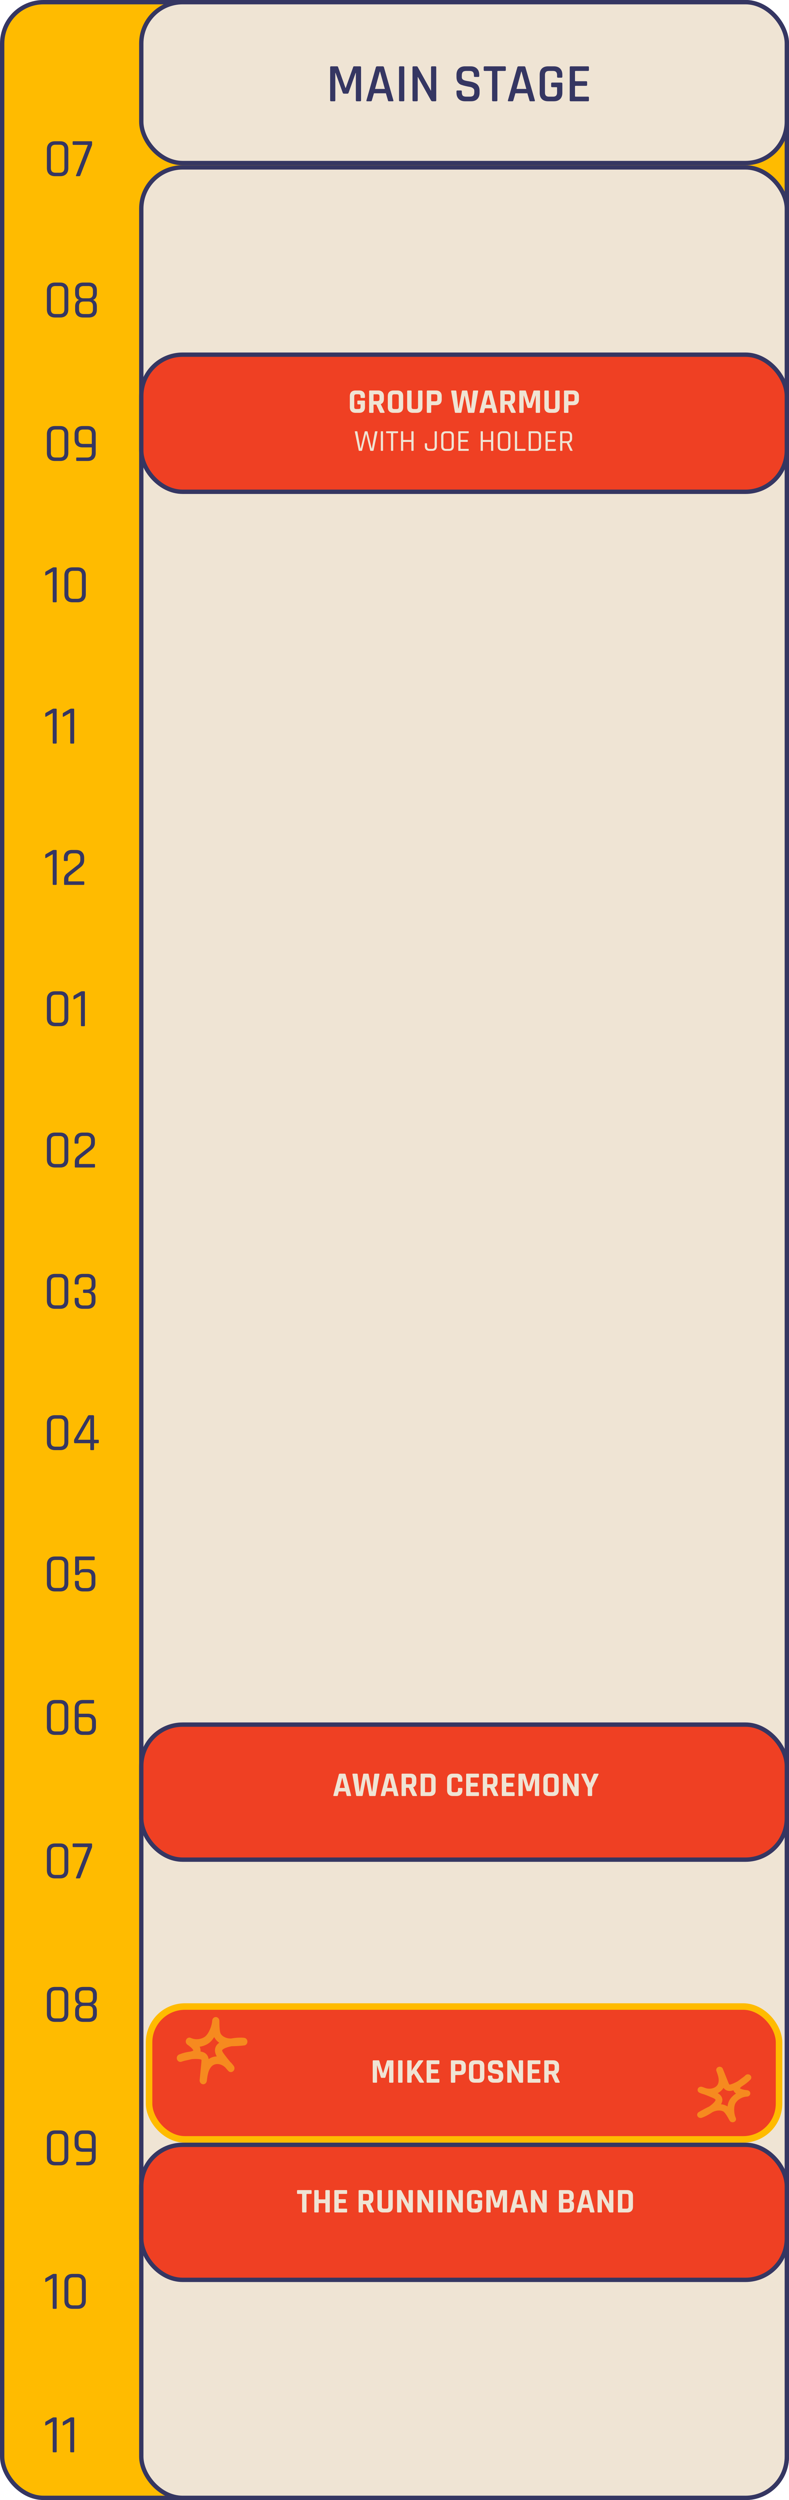 <svg width="363" height="1150" viewBox="0 0 363 1150" fill="none" xmlns="http://www.w3.org/2000/svg">
<rect x="1" y="1" width="361" height="1148" rx="19" fill="#FFBB00" stroke="#353662" stroke-width="2"/>
<path d="M25.475 79.451H27.525C28.925 79.451 29.625 78.726 29.625 77.276V68.751C29.625 67.301 28.925 66.576 27.525 66.576H25.475C24.092 66.576 23.4 67.301 23.4 68.751V77.276C23.4 78.726 24.092 79.451 25.475 79.451ZM27.75 81.051H25.25C24.117 81.051 23.217 80.726 22.55 80.076C21.9 79.426 21.575 78.518 21.575 77.351V68.676C21.575 67.526 21.9 66.626 22.55 65.976C23.217 65.309 24.117 64.976 25.25 64.976H27.75C28.883 64.976 29.775 65.309 30.425 65.976C31.092 66.626 31.425 67.526 31.425 68.676V77.351C31.425 78.518 31.092 79.426 30.425 80.076C29.775 80.726 28.883 81.051 27.75 81.051ZM36.363 81.051H35.188C34.922 81.051 34.855 80.909 34.988 80.626L40.413 66.651H33.763C33.53 66.651 33.413 66.534 33.413 66.301V65.326C33.413 65.093 33.53 64.976 33.763 64.976H42.013C42.247 64.976 42.363 65.093 42.363 65.326V66.376C42.363 66.643 42.297 66.909 42.163 67.176L36.938 80.726C36.855 80.943 36.663 81.051 36.363 81.051Z" fill="#353662"/>
<path d="M25.475 144.451H27.525C28.925 144.451 29.625 143.726 29.625 142.276V133.751C29.625 132.301 28.925 131.576 27.525 131.576H25.475C24.092 131.576 23.4 132.301 23.4 133.751V142.276C23.4 143.726 24.092 144.451 25.475 144.451ZM27.75 146.051H25.25C24.117 146.051 23.217 145.726 22.55 145.076C21.9 144.426 21.575 143.518 21.575 142.351V133.676C21.575 132.526 21.9 131.626 22.55 130.976C23.217 130.309 24.117 129.976 25.25 129.976H27.75C28.883 129.976 29.775 130.309 30.425 130.976C31.092 131.626 31.425 132.526 31.425 133.676V142.351C31.425 143.518 31.092 144.426 30.425 145.076C29.775 145.726 28.883 146.051 27.75 146.051ZM38.463 144.451H40.663C42.063 144.451 42.763 143.751 42.763 142.351V140.851C42.763 139.418 42.063 138.701 40.663 138.701H38.463C37.063 138.701 36.363 139.418 36.363 140.851V142.351C36.363 143.751 37.063 144.451 38.463 144.451ZM38.463 137.226H40.663C42.063 137.226 42.763 136.501 42.763 135.051V133.676C42.763 132.276 42.063 131.576 40.663 131.576H38.463C37.063 131.576 36.363 132.276 36.363 133.676V135.051C36.363 136.501 37.063 137.226 38.463 137.226ZM40.888 146.051H38.238C37.088 146.051 36.188 145.743 35.538 145.126C34.888 144.493 34.563 143.609 34.563 142.476V140.951C34.563 139.451 35.147 138.451 36.313 137.951C35.147 137.501 34.563 136.501 34.563 134.951V133.551C34.563 132.401 34.888 131.518 35.538 130.901C36.188 130.284 37.088 129.976 38.238 129.976H40.888C42.038 129.976 42.938 130.284 43.588 130.901C44.238 131.518 44.563 132.401 44.563 133.551V134.951C44.563 135.718 44.405 136.368 44.088 136.901C43.772 137.418 43.347 137.768 42.813 137.951C43.98 138.434 44.563 139.443 44.563 140.976V142.476C44.563 143.609 44.238 144.493 43.588 145.126C42.938 145.743 42.038 146.051 40.888 146.051Z" fill="#353662"/>
<path d="M25.475 210.451H27.525C28.925 210.451 29.625 209.726 29.625 208.276V199.751C29.625 198.301 28.925 197.576 27.525 197.576H25.475C24.092 197.576 23.4 198.301 23.4 199.751V208.276C23.4 209.726 24.092 210.451 25.475 210.451ZM27.75 212.051H25.25C24.117 212.051 23.217 211.726 22.55 211.076C21.9 210.426 21.575 209.518 21.575 208.351V199.676C21.575 198.526 21.9 197.626 22.55 196.976C23.217 196.309 24.117 195.976 25.25 195.976H27.75C28.883 195.976 29.775 196.309 30.425 196.976C31.092 197.626 31.425 198.526 31.425 199.676V208.351C31.425 209.518 31.092 210.426 30.425 211.076C29.775 211.726 28.883 212.051 27.75 212.051ZM38.213 204.201H42.238V199.751C42.238 198.301 41.538 197.576 40.138 197.576H38.213C36.83 197.576 36.138 198.301 36.138 199.751V202.051C36.138 203.484 36.83 204.201 38.213 204.201ZM40.363 212.051H35.438C35.188 212.051 35.063 211.934 35.063 211.701V210.776C35.063 210.559 35.188 210.451 35.438 210.451H40.138C41.538 210.451 42.238 209.726 42.238 208.276V205.801H37.988C36.855 205.801 35.955 205.476 35.288 204.826C34.638 204.176 34.313 203.276 34.313 202.126V199.676C34.313 198.526 34.638 197.626 35.288 196.976C35.955 196.309 36.855 195.976 37.988 195.976H40.363C41.513 195.976 42.413 196.309 43.063 196.976C43.713 197.626 44.038 198.526 44.038 199.676V208.351C44.038 209.518 43.713 210.426 43.063 211.076C42.413 211.726 41.513 212.051 40.363 212.051Z" fill="#353662"/>
<path d="M20.825 264.426V263.426C20.825 263.176 20.925 262.993 21.125 262.876L24.025 261.201C24.292 261.051 24.508 260.976 24.675 260.976H25.725C25.958 260.976 26.075 261.093 26.075 261.326V276.701C26.075 276.934 25.958 277.051 25.725 277.051H24.6C24.367 277.051 24.25 276.934 24.25 276.701V262.926L21.275 264.626C20.975 264.793 20.825 264.726 20.825 264.426ZM33.532 275.451H35.582C36.982 275.451 37.682 274.726 37.682 273.276V264.751C37.682 263.301 36.982 262.576 35.582 262.576H33.532C32.148 262.576 31.457 263.301 31.457 264.751V273.276C31.457 274.726 32.148 275.451 33.532 275.451ZM35.807 277.051H33.307C32.173 277.051 31.273 276.726 30.607 276.076C29.957 275.426 29.632 274.518 29.632 273.351V264.676C29.632 263.526 29.957 262.626 30.607 261.976C31.273 261.309 32.173 260.976 33.307 260.976H35.807C36.94 260.976 37.832 261.309 38.482 261.976C39.148 262.626 39.482 263.526 39.482 264.676V273.351C39.482 274.518 39.148 275.426 38.482 276.076C37.832 276.726 36.94 277.051 35.807 277.051Z" fill="#353662"/>
<path d="M20.825 329.426V328.426C20.825 328.176 20.925 327.993 21.125 327.876L24.025 326.201C24.292 326.051 24.508 325.976 24.675 325.976H25.725C25.958 325.976 26.075 326.093 26.075 326.326V341.701C26.075 341.934 25.958 342.051 25.725 342.051H24.6C24.367 342.051 24.25 341.934 24.25 341.701V327.926L21.275 329.626C20.975 329.793 20.825 329.726 20.825 329.426ZM28.882 329.426V328.426C28.882 328.176 28.982 327.993 29.182 327.876L32.082 326.201C32.348 326.051 32.565 325.976 32.732 325.976H33.782C34.015 325.976 34.132 326.093 34.132 326.326V341.701C34.132 341.934 34.015 342.051 33.782 342.051H32.657C32.423 342.051 32.307 341.934 32.307 341.701V327.926L29.332 329.626C29.032 329.793 28.882 329.726 28.882 329.426Z" fill="#353662"/>
<path d="M20.825 394.426V393.426C20.825 393.176 20.925 392.993 21.125 392.876L24.025 391.201C24.292 391.051 24.508 390.976 24.675 390.976H25.725C25.958 390.976 26.075 391.093 26.075 391.326V406.701C26.075 406.934 25.958 407.051 25.725 407.051H24.6C24.367 407.051 24.25 406.934 24.25 406.701V392.926L21.275 394.626C20.975 394.793 20.825 394.726 20.825 394.426ZM29.482 406.701V404.451C29.482 403.334 29.948 402.418 30.882 401.701L35.707 397.901C36.54 397.268 36.957 396.484 36.957 395.551V394.651C36.957 393.234 36.24 392.526 34.807 392.526H33.282C31.882 392.526 31.182 393.234 31.182 394.651V395.676C31.182 395.926 31.065 396.051 30.832 396.051H29.707C29.49 396.051 29.382 395.926 29.382 395.676V394.626C29.382 393.476 29.707 392.584 30.357 391.951C31.007 391.301 31.907 390.976 33.057 390.976H35.057C36.207 390.976 37.107 391.301 37.757 391.951C38.407 392.584 38.732 393.476 38.732 394.626V395.651C38.732 396.951 38.215 398.009 37.182 398.826L32.282 402.701C31.732 403.134 31.457 403.659 31.457 404.276V405.426H38.432C38.665 405.426 38.782 405.543 38.782 405.776V406.701C38.782 406.934 38.665 407.051 38.432 407.051H29.832C29.598 407.051 29.482 406.934 29.482 406.701Z" fill="#353662"/>
<path d="M25.475 470.451H27.525C28.925 470.451 29.625 469.726 29.625 468.276V459.751C29.625 458.301 28.925 457.576 27.525 457.576H25.475C24.092 457.576 23.4 458.301 23.4 459.751V468.276C23.4 469.726 24.092 470.451 25.475 470.451ZM27.75 472.051H25.25C24.117 472.051 23.217 471.726 22.55 471.076C21.9 470.426 21.575 469.518 21.575 468.351V459.676C21.575 458.526 21.9 457.626 22.55 456.976C23.217 456.309 24.117 455.976 25.25 455.976H27.75C28.883 455.976 29.775 456.309 30.425 456.976C31.092 457.626 31.425 458.526 31.425 459.676V468.351C31.425 469.518 31.092 470.426 30.425 471.076C29.775 471.726 28.883 472.051 27.75 472.051ZM33.813 459.426V458.426C33.813 458.176 33.913 457.993 34.113 457.876L37.013 456.201C37.28 456.051 37.497 455.976 37.663 455.976H38.713C38.947 455.976 39.063 456.093 39.063 456.326V471.701C39.063 471.934 38.947 472.051 38.713 472.051H37.588C37.355 472.051 37.238 471.934 37.238 471.701V457.926L34.263 459.626C33.963 459.793 33.813 459.726 33.813 459.426Z" fill="#353662"/>
<path d="M25.475 535.451H27.525C28.925 535.451 29.625 534.726 29.625 533.276V524.751C29.625 523.301 28.925 522.576 27.525 522.576H25.475C24.092 522.576 23.4 523.301 23.4 524.751V533.276C23.4 534.726 24.092 535.451 25.475 535.451ZM27.75 537.051H25.25C24.117 537.051 23.217 536.726 22.55 536.076C21.9 535.426 21.575 534.518 21.575 533.351V524.676C21.575 523.526 21.9 522.626 22.55 521.976C23.217 521.309 24.117 520.976 25.25 520.976H27.75C28.883 520.976 29.775 521.309 30.425 521.976C31.092 522.626 31.425 523.526 31.425 524.676V533.351C31.425 534.518 31.092 535.426 30.425 536.076C29.775 536.726 28.883 537.051 27.75 537.051ZM34.413 536.701V534.451C34.413 533.334 34.88 532.418 35.813 531.701L40.638 527.901C41.472 527.268 41.888 526.484 41.888 525.551V524.651C41.888 523.234 41.172 522.526 39.738 522.526H38.213C36.813 522.526 36.113 523.234 36.113 524.651V525.676C36.113 525.926 35.997 526.051 35.763 526.051H34.638C34.422 526.051 34.313 525.926 34.313 525.676V524.626C34.313 523.476 34.638 522.584 35.288 521.951C35.938 521.301 36.838 520.976 37.988 520.976H39.988C41.138 520.976 42.038 521.301 42.688 521.951C43.338 522.584 43.663 523.476 43.663 524.626V525.651C43.663 526.951 43.147 528.009 42.113 528.826L37.213 532.701C36.663 533.134 36.388 533.659 36.388 534.276V535.426H43.363C43.597 535.426 43.713 535.543 43.713 535.776V536.701C43.713 536.934 43.597 537.051 43.363 537.051H34.763C34.53 537.051 34.413 536.934 34.413 536.701Z" fill="#353662"/>
<path d="M25.475 600.451H27.525C28.925 600.451 29.625 599.726 29.625 598.276V589.751C29.625 588.301 28.925 587.576 27.525 587.576H25.475C24.092 587.576 23.4 588.301 23.4 589.751V598.276C23.4 599.726 24.092 600.451 25.475 600.451ZM27.75 602.051H25.25C24.117 602.051 23.217 601.726 22.55 601.076C21.9 600.426 21.575 599.518 21.575 598.351V589.676C21.575 588.526 21.9 587.626 22.55 586.976C23.217 586.309 24.117 585.976 25.25 585.976H27.75C28.883 585.976 29.775 586.309 30.425 586.976C31.092 587.626 31.425 588.526 31.425 589.676V598.351C31.425 599.518 31.092 600.426 30.425 601.076C29.775 601.726 28.883 602.051 27.75 602.051ZM38.563 593.201H40.013C41.43 593.201 42.138 592.493 42.138 591.076V589.651C42.138 588.234 41.43 587.526 40.013 587.526H38.288C36.888 587.526 36.188 588.234 36.188 589.651V590.451C36.188 590.701 36.072 590.826 35.838 590.826H34.713C34.48 590.826 34.363 590.701 34.363 590.451V589.626C34.363 588.476 34.688 587.584 35.338 586.951C36.005 586.301 36.913 585.976 38.063 585.976H40.238C41.388 585.976 42.288 586.301 42.938 586.951C43.605 587.584 43.938 588.476 43.938 589.626V591.101C43.938 592.584 43.255 593.543 41.888 593.976C43.255 594.326 43.938 595.276 43.938 596.826V598.401C43.938 599.551 43.605 600.451 42.938 601.101C42.288 601.734 41.388 602.051 40.238 602.051H38.063C36.913 602.051 36.005 601.734 35.338 601.101C34.688 600.451 34.363 599.551 34.363 598.401V597.401C34.363 597.151 34.48 597.026 34.713 597.026H35.838C36.072 597.026 36.188 597.151 36.188 597.401V598.376C36.188 599.793 36.888 600.501 38.288 600.501H40.013C41.43 600.501 42.138 599.793 42.138 598.376V596.851C42.138 595.434 41.43 594.726 40.013 594.726H38.563C38.33 594.726 38.213 594.609 38.213 594.376V593.551C38.213 593.318 38.33 593.201 38.563 593.201Z" fill="#353662"/>
<path d="M25.475 665.451H27.525C28.925 665.451 29.625 664.726 29.625 663.276V654.751C29.625 653.301 28.925 652.576 27.525 652.576H25.475C24.092 652.576 23.4 653.301 23.4 654.751V663.276C23.4 664.726 24.092 665.451 25.475 665.451ZM27.75 667.051H25.25C24.117 667.051 23.217 666.726 22.55 666.076C21.9 665.426 21.575 664.518 21.575 663.351V654.676C21.575 653.526 21.9 652.626 22.55 651.976C23.217 651.309 24.117 650.976 25.25 650.976H27.75C28.883 650.976 29.775 651.309 30.425 651.976C31.092 652.626 31.425 653.526 31.425 654.676V663.351C31.425 664.518 31.092 665.426 30.425 666.076C29.775 666.726 28.883 667.051 27.75 667.051ZM41.538 662.276V652.451L35.888 662.276H41.538ZM42.913 667.051H41.863C41.647 667.051 41.538 666.934 41.538 666.701V663.876H34.588C34.238 663.876 34.063 663.701 34.063 663.351V662.751C34.063 662.468 34.122 662.218 34.238 662.001L40.338 651.476C40.488 651.143 40.738 650.976 41.088 650.976H42.713C43.08 650.976 43.263 651.151 43.263 651.501V662.276H45.113C45.347 662.276 45.463 662.384 45.463 662.601V663.501C45.463 663.751 45.347 663.876 45.113 663.876H43.263V666.701C43.263 666.934 43.147 667.051 42.913 667.051Z" fill="#353662"/>
<path d="M25.475 730.451H27.525C28.925 730.451 29.625 729.726 29.625 728.276V719.751C29.625 718.301 28.925 717.576 27.525 717.576H25.475C24.092 717.576 23.4 718.301 23.4 719.751V728.276C23.4 729.726 24.092 730.451 25.475 730.451ZM27.75 732.051H25.25C24.117 732.051 23.217 731.726 22.55 731.076C21.9 730.426 21.575 729.518 21.575 728.351V719.676C21.575 718.526 21.9 717.626 22.55 716.976C23.217 716.309 24.117 715.976 25.25 715.976H27.75C28.883 715.976 29.775 716.309 30.425 716.976C31.092 717.626 31.425 718.526 31.425 719.676V728.351C31.425 729.518 31.092 730.426 30.425 731.076C29.775 731.726 28.883 732.051 27.75 732.051ZM39.938 723.251H38.088C37.388 723.251 36.93 723.459 36.713 723.876C36.497 724.276 36.28 724.476 36.063 724.476H34.913C34.68 724.476 34.563 724.359 34.563 724.126V716.326C34.563 716.093 34.68 715.976 34.913 715.976H43.188C43.438 715.976 43.563 716.093 43.563 716.326V717.326C43.563 717.559 43.438 717.676 43.188 717.676H36.388V723.001C36.705 722.168 37.413 721.751 38.513 721.751H40.313C41.447 721.751 42.322 722.059 42.938 722.676C43.572 723.293 43.888 724.176 43.888 725.326V728.351C43.888 729.518 43.563 730.426 42.913 731.076C42.263 731.726 41.363 732.051 40.213 732.051H38.163C37.013 732.051 36.105 731.726 35.438 731.076C34.788 730.426 34.463 729.518 34.463 728.351V727.576C34.463 727.326 34.58 727.201 34.813 727.201H35.938C36.172 727.201 36.288 727.326 36.288 727.576V728.326C36.288 729.776 36.98 730.501 38.363 730.501H39.988C41.405 730.501 42.113 729.776 42.113 728.326V725.551C42.113 724.768 41.938 724.193 41.588 723.826C41.238 723.443 40.688 723.251 39.938 723.251Z" fill="#353662"/>
<path d="M25.475 796.451H27.525C28.925 796.451 29.625 795.726 29.625 794.276V785.751C29.625 784.301 28.925 783.576 27.525 783.576H25.475C24.092 783.576 23.4 784.301 23.4 785.751V794.276C23.4 795.726 24.092 796.451 25.475 796.451ZM27.75 798.051H25.25C24.117 798.051 23.217 797.726 22.55 797.076C21.9 796.426 21.575 795.518 21.575 794.351V785.676C21.575 784.526 21.9 783.626 22.55 782.976C23.217 782.309 24.117 781.976 25.25 781.976H27.75C28.883 781.976 29.775 782.309 30.425 782.976C31.092 783.626 31.425 784.526 31.425 785.676V794.351C31.425 795.518 31.092 796.426 30.425 797.076C29.775 797.726 28.883 798.051 27.75 798.051ZM38.313 796.451H40.238C41.638 796.451 42.338 795.726 42.338 794.276V792.076C42.338 790.626 41.638 789.901 40.238 789.901H36.213V794.276C36.213 795.726 36.913 796.451 38.313 796.451ZM40.463 798.051H38.088C36.938 798.051 36.03 797.726 35.363 797.076C34.713 796.409 34.388 795.501 34.388 794.351V785.676C34.388 784.526 34.713 783.626 35.363 782.976C36.03 782.309 36.938 781.976 38.088 781.976H42.938C43.172 781.976 43.288 782.093 43.288 782.326V783.251C43.288 783.468 43.172 783.576 42.938 783.576H38.313C36.913 783.576 36.213 784.301 36.213 785.751V788.301H40.463C41.613 788.301 42.513 788.626 43.163 789.276C43.813 789.926 44.138 790.834 44.138 792.001V794.351C44.138 795.518 43.813 796.426 43.163 797.076C42.513 797.726 41.613 798.051 40.463 798.051Z" fill="#353662"/>
<path d="M25.475 862.451H27.525C28.925 862.451 29.625 861.726 29.625 860.276V851.751C29.625 850.301 28.925 849.576 27.525 849.576H25.475C24.092 849.576 23.4 850.301 23.4 851.751V860.276C23.4 861.726 24.092 862.451 25.475 862.451ZM27.75 864.051H25.25C24.117 864.051 23.217 863.726 22.55 863.076C21.9 862.426 21.575 861.518 21.575 860.351V851.676C21.575 850.526 21.9 849.626 22.55 848.976C23.217 848.309 24.117 847.976 25.25 847.976H27.75C28.883 847.976 29.775 848.309 30.425 848.976C31.092 849.626 31.425 850.526 31.425 851.676V860.351C31.425 861.518 31.092 862.426 30.425 863.076C29.775 863.726 28.883 864.051 27.75 864.051ZM36.363 864.051H35.188C34.922 864.051 34.855 863.909 34.988 863.626L40.413 849.651H33.763C33.53 849.651 33.413 849.534 33.413 849.301V848.326C33.413 848.093 33.53 847.976 33.763 847.976H42.013C42.247 847.976 42.363 848.093 42.363 848.326V849.376C42.363 849.643 42.297 849.909 42.163 850.176L36.938 863.726C36.855 863.943 36.663 864.051 36.363 864.051Z" fill="#353662"/>
<path d="M25.475 928.451H27.525C28.925 928.451 29.625 927.726 29.625 926.276V917.751C29.625 916.301 28.925 915.576 27.525 915.576H25.475C24.092 915.576 23.4 916.301 23.4 917.751V926.276C23.4 927.726 24.092 928.451 25.475 928.451ZM27.75 930.051H25.25C24.117 930.051 23.217 929.726 22.55 929.076C21.9 928.426 21.575 927.518 21.575 926.351V917.676C21.575 916.526 21.9 915.626 22.55 914.976C23.217 914.309 24.117 913.976 25.25 913.976H27.75C28.883 913.976 29.775 914.309 30.425 914.976C31.092 915.626 31.425 916.526 31.425 917.676V926.351C31.425 927.518 31.092 928.426 30.425 929.076C29.775 929.726 28.883 930.051 27.75 930.051ZM38.463 928.451H40.663C42.063 928.451 42.763 927.751 42.763 926.351V924.851C42.763 923.418 42.063 922.701 40.663 922.701H38.463C37.063 922.701 36.363 923.418 36.363 924.851V926.351C36.363 927.751 37.063 928.451 38.463 928.451ZM38.463 921.226H40.663C42.063 921.226 42.763 920.501 42.763 919.051V917.676C42.763 916.276 42.063 915.576 40.663 915.576H38.463C37.063 915.576 36.363 916.276 36.363 917.676V919.051C36.363 920.501 37.063 921.226 38.463 921.226ZM40.888 930.051H38.238C37.088 930.051 36.188 929.743 35.538 929.126C34.888 928.493 34.563 927.609 34.563 926.476V924.951C34.563 923.451 35.147 922.451 36.313 921.951C35.147 921.501 34.563 920.501 34.563 918.951V917.551C34.563 916.401 34.888 915.518 35.538 914.901C36.188 914.284 37.088 913.976 38.238 913.976H40.888C42.038 913.976 42.938 914.284 43.588 914.901C44.238 915.518 44.563 916.401 44.563 917.551V918.951C44.563 919.718 44.405 920.368 44.088 920.901C43.772 921.418 43.347 921.768 42.813 921.951C43.98 922.434 44.563 923.443 44.563 924.976V926.476C44.563 927.609 44.238 928.493 43.588 929.126C42.938 929.743 42.038 930.051 40.888 930.051Z" fill="#353662"/>
<path d="M25.475 994.451H27.525C28.925 994.451 29.625 993.726 29.625 992.276V983.751C29.625 982.301 28.925 981.576 27.525 981.576H25.475C24.092 981.576 23.4 982.301 23.4 983.751V992.276C23.4 993.726 24.092 994.451 25.475 994.451ZM27.75 996.051H25.25C24.117 996.051 23.217 995.726 22.55 995.076C21.9 994.426 21.575 993.518 21.575 992.351V983.676C21.575 982.526 21.9 981.626 22.55 980.976C23.217 980.309 24.117 979.976 25.25 979.976H27.75C28.883 979.976 29.775 980.309 30.425 980.976C31.092 981.626 31.425 982.526 31.425 983.676V992.351C31.425 993.518 31.092 994.426 30.425 995.076C29.775 995.726 28.883 996.051 27.75 996.051ZM38.213 988.201H42.238V983.751C42.238 982.301 41.538 981.576 40.138 981.576H38.213C36.83 981.576 36.138 982.301 36.138 983.751V986.051C36.138 987.484 36.83 988.201 38.213 988.201ZM40.363 996.051H35.438C35.188 996.051 35.063 995.934 35.063 995.701V994.776C35.063 994.559 35.188 994.451 35.438 994.451H40.138C41.538 994.451 42.238 993.726 42.238 992.276V989.801H37.988C36.855 989.801 35.955 989.476 35.288 988.826C34.638 988.176 34.313 987.276 34.313 986.126V983.676C34.313 982.526 34.638 981.626 35.288 980.976C35.955 980.309 36.855 979.976 37.988 979.976H40.363C41.513 979.976 42.413 980.309 43.063 980.976C43.713 981.626 44.038 982.526 44.038 983.676V992.351C44.038 993.518 43.713 994.426 43.063 995.076C42.413 995.726 41.513 996.051 40.363 996.051Z" fill="#353662"/>
<path d="M20.825 1049.43V1048.43C20.825 1048.18 20.925 1047.99 21.125 1047.88L24.025 1046.2C24.292 1046.05 24.508 1045.98 24.675 1045.98H25.725C25.958 1045.98 26.075 1046.09 26.075 1046.33V1061.7C26.075 1061.93 25.958 1062.05 25.725 1062.05H24.6C24.367 1062.05 24.25 1061.93 24.25 1061.7V1047.93L21.275 1049.63C20.975 1049.79 20.825 1049.73 20.825 1049.43ZM33.532 1060.45H35.582C36.982 1060.45 37.682 1059.73 37.682 1058.28V1049.75C37.682 1048.3 36.982 1047.58 35.582 1047.58H33.532C32.148 1047.58 31.457 1048.3 31.457 1049.75V1058.28C31.457 1059.73 32.148 1060.45 33.532 1060.45ZM35.807 1062.05H33.307C32.173 1062.05 31.273 1061.73 30.607 1061.08C29.957 1060.43 29.632 1059.52 29.632 1058.35V1049.68C29.632 1048.53 29.957 1047.63 30.607 1046.98C31.273 1046.31 32.173 1045.98 33.307 1045.98H35.807C36.94 1045.98 37.832 1046.31 38.482 1046.98C39.148 1047.63 39.482 1048.53 39.482 1049.68V1058.35C39.482 1059.52 39.148 1060.43 38.482 1061.08C37.832 1061.73 36.94 1062.05 35.807 1062.05Z" fill="#353662"/>
<path d="M20.825 1115.43V1114.43C20.825 1114.18 20.925 1113.99 21.125 1113.88L24.025 1112.2C24.292 1112.05 24.508 1111.98 24.675 1111.98H25.725C25.958 1111.98 26.075 1112.09 26.075 1112.33V1127.7C26.075 1127.93 25.958 1128.05 25.725 1128.05H24.6C24.367 1128.05 24.25 1127.93 24.25 1127.7V1113.93L21.275 1115.63C20.975 1115.79 20.825 1115.73 20.825 1115.43ZM28.882 1115.43V1114.43C28.882 1114.18 28.982 1113.99 29.182 1113.88L32.082 1112.2C32.348 1112.05 32.565 1111.98 32.732 1111.98H33.782C34.015 1111.98 34.132 1112.09 34.132 1112.33V1127.7C34.132 1127.93 34.015 1128.05 33.782 1128.05H32.657C32.423 1128.05 32.307 1127.93 32.307 1127.7V1113.93L29.332 1115.63C29.032 1115.79 28.882 1115.73 28.882 1115.43Z" fill="#353662"/>
<rect x="65" y="1" width="297" height="74" rx="19" fill="#EFE4D4" stroke="#353662" stroke-width="2"/>
<path d="M162.893 30.511H165.693C165.976 30.511 166.118 30.653 166.118 30.936V46.161C166.118 46.445 165.976 46.586 165.693 46.586H164.143C163.859 46.586 163.718 46.445 163.718 46.161V33.536H163.618L160.368 42.686C160.268 42.953 160.084 43.086 159.818 43.086H158.218C157.968 43.086 157.793 42.953 157.693 42.686L154.368 33.511H154.268V46.161C154.268 46.328 154.234 46.445 154.168 46.511C154.118 46.561 154.009 46.586 153.843 46.586H152.318C152.034 46.586 151.893 46.445 151.893 46.161V30.936C151.893 30.653 152.034 30.511 152.318 30.511H155.118C155.301 30.511 155.434 30.603 155.518 30.786L158.943 40.436H159.068L162.518 30.786C162.551 30.603 162.676 30.511 162.893 30.511ZM170.639 46.586H168.839C168.606 46.586 168.522 46.445 168.589 46.161L172.939 30.936C173.022 30.653 173.222 30.511 173.539 30.511H176.039C176.372 30.511 176.572 30.653 176.639 30.936L180.989 46.161C181.056 46.445 180.964 46.586 180.714 46.586H178.939C178.789 46.586 178.681 46.561 178.614 46.511C178.564 46.445 178.522 46.328 178.489 46.161L177.539 42.911H172.039L171.089 46.161C171.022 46.445 170.872 46.586 170.639 46.586ZM174.739 32.911L172.539 40.911H177.064L174.839 32.911H174.739ZM186.01 30.936V46.161C186.01 46.445 185.869 46.586 185.585 46.586H184.01C183.727 46.586 183.585 46.445 183.585 46.161V30.936C183.585 30.653 183.727 30.511 184.01 30.511H185.585C185.869 30.511 186.01 30.653 186.01 30.936ZM191.758 46.586H190.208C189.925 46.586 189.783 46.445 189.783 46.161V30.936C189.783 30.653 189.925 30.511 190.208 30.511H191.608C191.875 30.511 192.058 30.603 192.158 30.786L198.208 41.661H198.308V30.936C198.308 30.653 198.45 30.511 198.733 30.511H200.283C200.567 30.511 200.708 30.653 200.708 30.936V46.161C200.708 46.445 200.567 46.586 200.283 46.586H198.933C198.667 46.586 198.45 46.453 198.283 46.186L192.283 35.436H192.183V46.161C192.183 46.445 192.042 46.586 191.758 46.586ZM210.016 42.686V42.036C210.016 41.753 210.157 41.611 210.441 41.611H212.041C212.324 41.611 212.466 41.753 212.466 42.036V42.486C212.466 43.186 212.616 43.695 212.916 44.011C213.232 44.311 213.749 44.461 214.466 44.461H216.191C216.907 44.461 217.424 44.303 217.741 43.986C218.057 43.653 218.216 43.12 218.216 42.386V41.811C218.216 41.278 218.007 40.861 217.591 40.561C217.191 40.245 216.691 40.045 216.091 39.961C215.491 39.861 214.832 39.728 214.116 39.561C213.399 39.395 212.741 39.203 212.141 38.986C211.541 38.77 211.032 38.361 210.616 37.761C210.216 37.161 210.016 36.395 210.016 35.461V34.411C210.016 33.195 210.357 32.245 211.041 31.561C211.741 30.861 212.699 30.511 213.916 30.511H216.566C217.799 30.511 218.757 30.861 219.441 31.561C220.141 32.245 220.491 33.195 220.491 34.411V34.961C220.491 35.245 220.349 35.386 220.066 35.386H218.466C218.182 35.386 218.041 35.245 218.041 34.961V34.636C218.041 33.92 217.882 33.411 217.566 33.111C217.266 32.795 216.757 32.636 216.041 32.636H214.466C213.749 32.636 213.232 32.803 212.916 33.136C212.616 33.453 212.466 34.003 212.466 34.786V35.561C212.466 36.311 213.007 36.82 214.091 37.086C214.574 37.203 215.099 37.303 215.666 37.386C216.249 37.47 216.832 37.595 217.416 37.761C217.999 37.928 218.532 38.153 219.016 38.436C219.499 38.703 219.891 39.12 220.191 39.686C220.491 40.236 220.641 40.911 220.641 41.711V42.686C220.641 43.903 220.291 44.861 219.591 45.561C218.907 46.245 217.957 46.586 216.741 46.586H213.941C212.724 46.586 211.766 46.245 211.066 45.561C210.366 44.861 210.016 43.903 210.016 42.686ZM228.412 46.586H226.837C226.537 46.586 226.387 46.445 226.387 46.161V32.886C226.387 32.72 226.304 32.636 226.137 32.636H222.987C222.687 32.636 222.537 32.495 222.537 32.211V30.936C222.537 30.653 222.687 30.511 222.987 30.511H232.262C232.562 30.511 232.712 30.653 232.712 30.936V32.211C232.712 32.495 232.562 32.636 232.262 32.636H229.112C228.929 32.636 228.837 32.72 228.837 32.886V46.161C228.837 46.445 228.695 46.586 228.412 46.586ZM235.727 46.586H233.927C233.693 46.586 233.61 46.445 233.677 46.161L238.027 30.936C238.11 30.653 238.31 30.511 238.627 30.511H241.127C241.46 30.511 241.66 30.653 241.727 30.936L246.077 46.161C246.143 46.445 246.052 46.586 245.802 46.586H244.027C243.877 46.586 243.768 46.561 243.702 46.511C243.652 46.445 243.61 46.328 243.577 46.161L242.627 42.911H237.127L236.177 46.161C236.11 46.445 235.96 46.586 235.727 46.586ZM239.827 32.911L237.627 40.911H242.152L239.927 32.911H239.827ZM254.848 46.586H252.173C250.94 46.586 249.981 46.245 249.298 45.561C248.631 44.878 248.298 43.928 248.298 42.711V34.386C248.298 33.153 248.631 32.203 249.298 31.536C249.981 30.853 250.94 30.511 252.173 30.511H254.848C256.081 30.511 257.031 30.853 257.698 31.536C258.381 32.203 258.723 33.153 258.723 34.386V35.286C258.723 35.586 258.581 35.736 258.298 35.736H256.723C256.44 35.736 256.298 35.586 256.298 35.286V34.486C256.298 33.253 255.698 32.636 254.498 32.636H252.523C251.323 32.636 250.723 33.253 250.723 34.486V42.611C250.723 43.845 251.323 44.461 252.523 44.461H254.498C255.698 44.461 256.298 43.845 256.298 42.611V40.361C256.298 40.195 256.206 40.111 256.023 40.111H253.998C253.715 40.111 253.573 39.97 253.573 39.686V38.411C253.573 38.128 253.715 37.986 253.998 37.986H258.198C258.548 37.986 258.723 38.161 258.723 38.511V42.711C258.723 43.928 258.381 44.878 257.698 45.561C257.015 46.245 256.065 46.586 254.848 46.586ZM270.547 46.586H262.547C262.264 46.586 262.122 46.445 262.122 46.161V30.936C262.122 30.653 262.264 30.511 262.547 30.511H270.547C270.814 30.511 270.947 30.653 270.947 30.936V32.211C270.947 32.495 270.814 32.636 270.547 32.636H264.847C264.647 32.636 264.547 32.72 264.547 32.886V37.111C264.547 37.278 264.647 37.361 264.847 37.361H269.672C269.972 37.361 270.122 37.503 270.122 37.786V39.061C270.122 39.345 269.972 39.486 269.672 39.486H264.847C264.647 39.486 264.547 39.57 264.547 39.736V44.186C264.547 44.37 264.647 44.461 264.847 44.461H270.547C270.814 44.461 270.947 44.603 270.947 44.886V46.161C270.947 46.445 270.814 46.586 270.547 46.586Z" fill="#353662"/>
<rect x="65" y="77" width="297" height="1072" rx="19" fill="#EFE4D4" stroke="#353662" stroke-width="2"/>
<rect x="65" y="163.147" width="297" height="63.069" rx="19" fill="#EF4023" stroke="#353662" stroke-width="2"/>
<path d="M165.286 189.906H163.59C162.748 189.906 162.097 189.682 161.638 189.234C161.18 188.786 160.95 188.141 160.95 187.298V182.226C160.95 181.384 161.18 180.738 161.638 180.29C162.097 179.842 162.748 179.618 163.59 179.618H165.286C166.118 179.618 166.764 179.848 167.222 180.306C167.681 180.754 167.91 181.394 167.91 182.226V182.706C167.91 182.941 167.798 183.058 167.574 183.058H166.214C165.99 183.058 165.878 182.941 165.878 182.706V182.322C165.878 181.981 165.809 181.741 165.67 181.602C165.532 181.453 165.292 181.378 164.95 181.378H163.91C163.58 181.378 163.34 181.453 163.19 181.602C163.052 181.741 162.982 181.981 162.982 182.322V187.202C162.982 187.544 163.052 187.789 163.19 187.938C163.34 188.077 163.58 188.146 163.91 188.146H164.95C165.292 188.146 165.532 188.077 165.67 187.938C165.809 187.789 165.878 187.544 165.878 187.202V186.194C165.878 186.077 165.82 186.018 165.702 186.018H164.742C164.518 186.018 164.406 185.906 164.406 185.682V184.594C164.406 184.37 164.518 184.258 164.742 184.258H167.542C167.788 184.258 167.91 184.381 167.91 184.626V187.298C167.91 188.13 167.681 188.776 167.222 189.234C166.764 189.682 166.118 189.906 165.286 189.906ZM171.525 189.906H170.165C169.941 189.906 169.829 189.794 169.829 189.57V179.954C169.829 179.73 169.941 179.618 170.165 179.618H173.973C174.805 179.618 175.456 179.848 175.925 180.306C176.395 180.765 176.629 181.41 176.629 182.242V183.49C176.629 184.696 176.155 185.496 175.205 185.89V185.954L176.917 189.522C177.013 189.778 176.923 189.906 176.645 189.906H175.349C175.157 189.906 175.019 189.885 174.933 189.842C174.848 189.8 174.779 189.709 174.725 189.57L173.125 186.114H172.053C171.925 186.114 171.861 186.173 171.861 186.29V189.57C171.861 189.794 171.749 189.906 171.525 189.906ZM172.037 184.482H173.605C173.947 184.482 174.197 184.413 174.357 184.274C174.517 184.125 174.597 183.89 174.597 183.57V182.322C174.597 181.992 174.517 181.752 174.357 181.602C174.197 181.453 173.947 181.378 173.605 181.378H172.037C171.92 181.378 171.861 181.437 171.861 181.554V184.306C171.861 184.424 171.92 184.482 172.037 184.482ZM181.379 188.146H182.515C182.857 188.146 183.097 188.077 183.235 187.938C183.385 187.789 183.459 187.544 183.459 187.202V182.322C183.459 181.981 183.385 181.741 183.235 181.602C183.097 181.453 182.857 181.378 182.515 181.378H181.379C181.038 181.378 180.798 181.453 180.659 181.602C180.521 181.741 180.451 181.981 180.451 182.322V187.202C180.451 187.544 180.521 187.789 180.659 187.938C180.798 188.077 181.038 188.146 181.379 188.146ZM182.851 189.906H181.059C180.217 189.906 179.566 189.682 179.107 189.234C178.649 188.786 178.419 188.141 178.419 187.298V182.226C178.419 181.384 178.649 180.738 179.107 180.29C179.566 179.842 180.217 179.618 181.059 179.618H182.851C183.694 179.618 184.345 179.842 184.803 180.29C185.262 180.738 185.491 181.384 185.491 182.226V187.298C185.491 188.141 185.262 188.786 184.803 189.234C184.345 189.682 183.694 189.906 182.851 189.906ZM192.671 179.618H194.015C194.25 179.618 194.367 179.725 194.367 179.938V187.298C194.367 188.13 194.133 188.776 193.663 189.234C193.205 189.682 192.559 189.906 191.727 189.906H189.967C189.125 189.906 188.474 189.682 188.015 189.234C187.557 188.786 187.327 188.141 187.327 187.298V179.954C187.327 179.73 187.439 179.618 187.663 179.618H189.023C189.247 179.618 189.359 179.73 189.359 179.954V187.202C189.359 187.544 189.429 187.789 189.567 187.938C189.717 188.077 189.957 188.146 190.287 188.146H191.391C191.733 188.146 191.973 188.077 192.111 187.938C192.261 187.789 192.335 187.544 192.335 187.202V179.954C192.335 179.73 192.447 179.618 192.671 179.618ZM198.056 189.906H196.696C196.472 189.906 196.36 189.794 196.36 189.57V179.954C196.36 179.73 196.472 179.618 196.696 179.618H200.6C201.432 179.618 202.078 179.848 202.536 180.306C202.995 180.754 203.224 181.394 203.224 182.226V183.762C203.224 184.594 202.995 185.24 202.536 185.698C202.078 186.146 201.432 186.37 200.6 186.37H198.584C198.456 186.37 198.392 186.429 198.392 186.546V189.57C198.392 189.794 198.28 189.906 198.056 189.906ZM198.568 184.594H200.264C200.606 184.594 200.846 184.525 200.984 184.386C201.123 184.237 201.192 183.997 201.192 183.666V182.322C201.192 181.981 201.123 181.741 200.984 181.602C200.846 181.453 200.606 181.378 200.264 181.378H198.568C198.451 181.378 198.392 181.437 198.392 181.554V184.418C198.392 184.536 198.451 184.594 198.568 184.594ZM211.912 189.906H209.672C209.438 189.906 209.304 189.794 209.272 189.57L207.56 179.954C207.528 179.73 207.64 179.618 207.896 179.618H209.56C209.806 179.618 209.934 179.73 209.944 179.954L210.872 187.842H210.984L212.52 179.906C212.552 179.714 212.664 179.618 212.856 179.618H214.648C214.851 179.618 214.968 179.709 215 179.89L216.568 187.842H216.696L217.608 179.97C217.619 179.736 217.747 179.618 217.992 179.618H219.656C219.912 179.618 220.024 179.736 219.992 179.97L218.264 189.57C218.232 189.794 218.11 189.906 217.896 189.906H215.64C215.416 189.906 215.288 189.794 215.256 189.57L213.816 182.066H213.752L212.296 189.57C212.254 189.794 212.126 189.906 211.912 189.906ZM222.339 189.906H220.803C220.611 189.906 220.547 189.794 220.611 189.57L223.139 179.954C223.213 179.73 223.373 179.618 223.619 179.618H225.747C226.013 179.618 226.173 179.73 226.227 179.954L228.755 189.57C228.819 189.794 228.755 189.906 228.563 189.906H227.027C226.909 189.906 226.829 189.885 226.787 189.842C226.744 189.789 226.712 189.698 226.691 189.57L226.243 187.81H223.123L222.675 189.57C222.653 189.698 222.616 189.789 222.563 189.842C222.52 189.885 222.445 189.906 222.339 189.906ZM224.659 181.554L223.507 186.178H225.875L224.723 181.554H224.659ZM231.869 189.906H230.509C230.285 189.906 230.173 189.794 230.173 189.57V179.954C230.173 179.73 230.285 179.618 230.509 179.618H234.317C235.149 179.618 235.8 179.848 236.269 180.306C236.738 180.765 236.973 181.41 236.973 182.242V183.49C236.973 184.696 236.498 185.496 235.549 185.89V185.954L237.261 189.522C237.357 189.778 237.266 189.906 236.989 189.906H235.693C235.501 189.906 235.362 189.885 235.277 189.842C235.192 189.8 235.122 189.709 235.069 189.57L233.469 186.114H232.397C232.269 186.114 232.205 186.173 232.205 186.29V189.57C232.205 189.794 232.093 189.906 231.869 189.906ZM232.381 184.482H233.949C234.29 184.482 234.541 184.413 234.701 184.274C234.861 184.125 234.941 183.89 234.941 183.57V182.322C234.941 181.992 234.861 181.752 234.701 181.602C234.541 181.453 234.29 181.378 233.949 181.378H232.381C232.264 181.378 232.205 181.437 232.205 181.554V184.306C232.205 184.424 232.264 184.482 232.381 184.482ZM245.755 179.618H248.123C248.347 179.618 248.459 179.73 248.459 179.954V189.57C248.459 189.794 248.347 189.906 248.123 189.906H246.811C246.587 189.906 246.475 189.794 246.475 189.57V181.986H246.411L244.779 187.346C244.715 187.56 244.582 187.666 244.379 187.666H243.035C242.832 187.666 242.699 187.56 242.635 187.346L240.971 181.97H240.907V189.57C240.907 189.698 240.886 189.789 240.843 189.842C240.8 189.885 240.71 189.906 240.571 189.906H239.259C239.035 189.906 238.923 189.794 238.923 189.57V179.954C238.923 179.73 239.035 179.618 239.259 179.618H241.643C241.792 179.618 241.894 179.693 241.947 179.842L243.643 185.49H243.739L245.451 179.842C245.483 179.693 245.584 179.618 245.755 179.618ZM255.796 179.618H257.14C257.375 179.618 257.492 179.725 257.492 179.938V187.298C257.492 188.13 257.258 188.776 256.788 189.234C256.33 189.682 255.684 189.906 254.852 189.906H253.092C252.25 189.906 251.599 189.682 251.14 189.234C250.682 188.786 250.452 188.141 250.452 187.298V179.954C250.452 179.73 250.564 179.618 250.788 179.618H252.148C252.372 179.618 252.484 179.73 252.484 179.954V187.202C252.484 187.544 252.554 187.789 252.692 187.938C252.842 188.077 253.082 188.146 253.412 188.146H254.516C254.858 188.146 255.098 188.077 255.236 187.938C255.386 187.789 255.46 187.544 255.46 187.202V179.954C255.46 179.73 255.572 179.618 255.796 179.618ZM261.181 189.906H259.821C259.597 189.906 259.485 189.794 259.485 189.57V179.954C259.485 179.73 259.597 179.618 259.821 179.618H263.725C264.557 179.618 265.203 179.848 265.661 180.306C266.12 180.754 266.349 181.394 266.349 182.226V183.762C266.349 184.594 266.12 185.24 265.661 185.698C265.203 186.146 264.557 186.37 263.725 186.37H261.709C261.581 186.37 261.517 186.429 261.517 186.546V189.57C261.517 189.794 261.405 189.906 261.181 189.906ZM261.693 184.594H263.389C263.731 184.594 263.971 184.525 264.109 184.386C264.248 184.237 264.317 183.997 264.317 183.666V182.322C264.317 181.981 264.248 181.741 264.109 181.602C263.971 181.453 263.731 181.378 263.389 181.378H261.693C261.576 181.378 261.517 181.437 261.517 181.554V184.418C261.517 184.536 261.576 184.594 261.693 184.594Z" fill="#EFE4D4"/>
<path d="M166.359 207.38H165.281C165.15 207.38 165.071 207.315 165.043 207.184L163.251 198.574C163.223 198.443 163.283 198.378 163.433 198.378H164.189C164.329 198.378 164.403 198.443 164.413 198.574L165.827 206.288H165.911L167.801 198.56C167.829 198.439 167.903 198.378 168.025 198.378H168.865C168.986 198.378 169.061 198.439 169.089 198.56L171.007 206.288H171.091L172.491 198.588C172.519 198.448 172.598 198.378 172.729 198.378H173.485C173.634 198.378 173.695 198.448 173.667 198.588L171.861 207.184C171.833 207.315 171.758 207.38 171.637 207.38H170.559C170.428 207.38 170.349 207.315 170.321 207.184L168.487 199.666H168.431L166.583 207.184C166.555 207.315 166.48 207.38 166.359 207.38ZM176.227 198.574V207.184C176.227 207.315 176.162 207.38 176.031 207.38H175.401C175.27 207.38 175.205 207.315 175.205 207.184V198.574C175.205 198.443 175.27 198.378 175.401 198.378H176.031C176.162 198.378 176.227 198.443 176.227 198.574ZM180.71 207.38H180.08C179.949 207.38 179.884 207.315 179.884 207.184V199.4C179.884 199.316 179.837 199.274 179.744 199.274H177.84C177.7 199.274 177.63 199.209 177.63 199.078V198.574C177.63 198.443 177.7 198.378 177.84 198.378H182.95C183.09 198.378 183.16 198.443 183.16 198.574V199.078C183.16 199.209 183.09 199.274 182.95 199.274H181.046C180.952 199.274 180.906 199.316 180.906 199.4V207.184C180.906 207.315 180.84 207.38 180.71 207.38ZM185.312 207.38H184.682C184.552 207.38 184.486 207.315 184.486 207.184V198.574C184.486 198.443 184.552 198.378 184.682 198.378H185.312C185.443 198.378 185.508 198.443 185.508 198.574V202.256C185.508 202.34 185.555 202.382 185.648 202.382H189.12C189.214 202.382 189.26 202.34 189.26 202.256V198.574C189.26 198.443 189.326 198.378 189.456 198.378H190.086C190.217 198.378 190.282 198.443 190.282 198.574V207.184C190.282 207.315 190.217 207.38 190.086 207.38H189.456C189.326 207.38 189.26 207.315 189.26 207.184V203.404C189.26 203.32 189.214 203.278 189.12 203.278H185.648C185.555 203.278 185.508 203.32 185.508 203.404V207.184C185.508 207.315 185.443 207.38 185.312 207.38ZM200.169 198.378H200.799C200.92 198.378 200.981 198.439 200.981 198.56V205.308C200.981 205.961 200.794 206.47 200.421 206.834C200.057 207.198 199.558 207.38 198.923 207.38H197.523C196.879 207.38 196.37 207.198 195.997 206.834C195.633 206.461 195.451 205.952 195.451 205.308V204.104C195.451 203.973 195.516 203.908 195.647 203.908H196.277C196.408 203.908 196.473 203.973 196.473 204.104V205.266C196.473 206.078 196.865 206.484 197.649 206.484H198.797C199.581 206.484 199.973 206.078 199.973 205.266V198.574C199.973 198.443 200.038 198.378 200.169 198.378ZM205.165 206.484H206.593C207.377 206.484 207.769 206.078 207.769 205.266V200.492C207.769 199.68 207.377 199.274 206.593 199.274H205.165C204.391 199.274 204.003 199.68 204.003 200.492V205.266C204.003 206.078 204.391 206.484 205.165 206.484ZM206.719 207.38H205.053C204.409 207.38 203.901 207.198 203.527 206.834C203.163 206.47 202.981 205.961 202.981 205.308V200.45C202.981 199.797 203.163 199.288 203.527 198.924C203.901 198.56 204.409 198.378 205.053 198.378H206.719C207.363 198.378 207.867 198.565 208.231 198.938C208.605 199.302 208.791 199.806 208.791 200.45V205.308C208.791 205.952 208.605 206.461 208.231 206.834C207.867 207.198 207.363 207.38 206.719 207.38ZM215.451 207.38H211.055C210.925 207.38 210.859 207.315 210.859 207.184V198.574C210.859 198.443 210.925 198.378 211.055 198.378H215.451C215.582 198.378 215.647 198.443 215.647 198.574V199.078C215.647 199.209 215.582 199.274 215.451 199.274H212.021C211.928 199.274 211.881 199.316 211.881 199.4V202.228C211.881 202.312 211.928 202.354 212.021 202.354H215.017C215.148 202.354 215.213 202.419 215.213 202.55V203.054C215.213 203.185 215.148 203.25 215.017 203.25H212.021C211.928 203.25 211.881 203.292 211.881 203.376V206.358C211.881 206.442 211.928 206.484 212.021 206.484H215.451C215.582 206.484 215.647 206.549 215.647 206.68V207.184C215.647 207.315 215.582 207.38 215.451 207.38ZM221.967 207.38H221.337C221.206 207.38 221.141 207.315 221.141 207.184V198.574C221.141 198.443 221.206 198.378 221.337 198.378H221.967C222.097 198.378 222.163 198.443 222.163 198.574V202.256C222.163 202.34 222.209 202.382 222.303 202.382H225.775C225.868 202.382 225.915 202.34 225.915 202.256V198.574C225.915 198.443 225.98 198.378 226.111 198.378H226.741C226.871 198.378 226.937 198.443 226.937 198.574V207.184C226.937 207.315 226.871 207.38 226.741 207.38H226.111C225.98 207.38 225.915 207.315 225.915 207.184V203.404C225.915 203.32 225.868 203.278 225.775 203.278H222.303C222.209 203.278 222.163 203.32 222.163 203.404V207.184C222.163 207.315 222.097 207.38 221.967 207.38ZM231.196 206.484H232.624C233.408 206.484 233.8 206.078 233.8 205.266V200.492C233.8 199.68 233.408 199.274 232.624 199.274H231.196C230.422 199.274 230.034 199.68 230.034 200.492V205.266C230.034 206.078 230.422 206.484 231.196 206.484ZM232.75 207.38H231.084C230.44 207.38 229.932 207.198 229.558 206.834C229.194 206.47 229.012 205.961 229.012 205.308V200.45C229.012 199.797 229.194 199.288 229.558 198.924C229.932 198.56 230.44 198.378 231.084 198.378H232.75C233.394 198.378 233.898 198.565 234.262 198.938C234.636 199.302 234.822 199.806 234.822 200.45V205.308C234.822 205.952 234.636 206.461 234.262 206.834C233.898 207.198 233.394 207.38 232.75 207.38ZM241.581 207.38H237.087C236.956 207.38 236.891 207.315 236.891 207.184V198.574C236.891 198.443 236.956 198.378 237.087 198.378H237.717C237.847 198.378 237.913 198.443 237.913 198.574V206.33C237.913 206.414 237.959 206.456 238.053 206.456H241.581C241.711 206.456 241.777 206.526 241.777 206.666V207.184C241.777 207.315 241.711 207.38 241.581 207.38ZM244.369 206.484H246.721C247.505 206.484 247.897 206.078 247.897 205.266V200.492C247.897 199.68 247.505 199.274 246.721 199.274H244.369C244.276 199.274 244.229 199.316 244.229 199.4V206.358C244.229 206.442 244.276 206.484 244.369 206.484ZM243.207 207.184V198.574C243.207 198.443 243.272 198.378 243.403 198.378H246.847C247.491 198.378 247.995 198.565 248.359 198.938C248.732 199.302 248.919 199.806 248.919 200.45V205.308C248.919 205.952 248.732 206.461 248.359 206.834C247.995 207.198 247.491 207.38 246.847 207.38H243.403C243.272 207.38 243.207 207.315 243.207 207.184ZM255.578 207.38H251.182C251.052 207.38 250.986 207.315 250.986 207.184V198.574C250.986 198.443 251.052 198.378 251.182 198.378H255.578C255.709 198.378 255.774 198.443 255.774 198.574V199.078C255.774 199.209 255.709 199.274 255.578 199.274H252.148C252.055 199.274 252.008 199.316 252.008 199.4V202.228C252.008 202.312 252.055 202.354 252.148 202.354H255.144C255.275 202.354 255.34 202.419 255.34 202.55V203.054C255.34 203.185 255.275 203.25 255.144 203.25H252.148C252.055 203.25 252.008 203.292 252.008 203.376V206.358C252.008 206.442 252.055 206.484 252.148 206.484H255.578C255.709 206.484 255.774 206.549 255.774 206.68V207.184C255.774 207.315 255.709 207.38 255.578 207.38ZM258.539 207.38H257.909C257.778 207.38 257.713 207.315 257.713 207.184V198.574C257.713 198.443 257.778 198.378 257.909 198.378H261.129C261.773 198.378 262.282 198.565 262.655 198.938C263.028 199.302 263.215 199.806 263.215 200.45V201.724C263.215 202.247 263.089 202.681 262.837 203.026C262.585 203.362 262.235 203.586 261.787 203.698V203.754L263.411 207.156C263.495 207.305 263.448 207.38 263.271 207.38H262.641C262.482 207.38 262.366 207.315 262.291 207.184L260.723 203.796H258.875C258.782 203.796 258.735 203.838 258.735 203.922V207.184C258.735 207.315 258.67 207.38 258.539 207.38ZM258.875 202.942H260.989C261.792 202.942 262.193 202.541 262.193 201.738V200.492C262.193 199.68 261.792 199.274 260.989 199.274H258.875C258.782 199.274 258.735 199.316 258.735 199.4V202.816C258.735 202.9 258.782 202.942 258.875 202.942Z" fill="#EFE4D4"/>
<rect x="68.583" y="922.994" width="289.835" height="61.112" rx="16.5" fill="#EF4023" stroke="#FFBB00" stroke-width="3"/>
<path d="M93.506 958.755C93.442 958.755 93.376 958.751 93.31 958.742C92.41 958.628 91.766 957.766 91.859 956.804L92.662 948.631C92.726 947.966 92.724 947.574 92.656 947.466C92.656 947.466 92.498 947.262 91.554 947.175C90.434 947.073 89.305 947.081 88.184 947.202C88.141 947.212 88.098 947.223 88.057 947.231C87.909 947.264 87.767 947.297 87.633 947.333C87.142 947.457 86.638 947.563 86.151 947.665C85.215 947.863 84.331 948.047 83.572 948.353C82.717 948.698 81.763 948.236 81.44 947.324C81.117 946.412 81.549 945.394 82.404 945.05C84.084 944.372 85.852 943.924 87.643 943.712C88.149 943.589 88.745 943.421 88.943 943.205C88.947 943.201 88.951 943.194 88.955 943.19C88.887 942.972 88.484 942.098 86.22 940.529C85.495 940.028 85.254 939.019 85.665 938.208C86.076 937.398 87 937.062 87.789 937.434C89.788 938.375 92.282 938.192 94.143 936.968C95.934 935.788 97.513 931.922 97.626 929.506C97.671 928.552 98.418 927.813 99.312 927.827C100.205 927.846 100.924 928.619 100.935 929.572C100.935 929.737 100.939 929.913 100.939 930.1C100.947 931.459 100.968 934.637 101.595 935.599C102.248 936.603 103.484 937.338 104.985 937.614C105.185 937.652 105.577 937.7 106.287 937.712C108.493 937.307 110.8 937.182 112.379 937.388C113.218 937.496 113.845 938.263 113.833 939.166C113.821 940.068 113.175 940.816 112.332 940.899C109.939 941.138 108.008 941.254 106.554 941.248C105.211 941.512 103.957 941.888 103.112 942.351C102.372 942.756 102.244 943.007 102.22 943.076C102.187 943.176 102.15 943.589 103.024 944.782C103.931 946.02 104.885 947.233 105.876 948.407C106.472 948.964 107.031 949.606 107.541 950.324C108.068 951.068 107.961 952.123 107.297 952.73C106.634 953.337 105.639 953.287 105.031 952.616C104.535 952.067 104.044 951.508 103.562 950.939C103.016 950.453 102.364 950.013 101.607 949.732C100.355 949.267 98.971 949.373 97.992 950.006C97.153 950.551 96.438 951.571 95.983 952.88C95.519 954.213 95.329 955.742 95.144 957.222C95.033 958.109 94.324 958.755 93.504 958.755H93.506ZM92.251 943.703C93.284 943.845 94.573 944.221 95.373 945.453C95.739 946.014 95.909 946.618 95.979 947.191C96.076 947.121 96.175 947.052 96.279 946.986C97.297 946.327 98.49 945.968 99.728 945.918C99.148 944.915 98.59 943.458 99.1 941.906C99.448 940.845 100.176 940.141 100.873 939.656C100.071 939.1 99.395 938.412 98.876 937.612C98.757 937.429 98.648 937.232 98.551 937.026C97.789 938.265 96.884 939.316 95.882 939.974C94.657 940.78 93.277 941.285 91.861 941.478C92.068 941.913 92.21 942.37 92.26 942.845C92.292 943.138 92.29 943.425 92.253 943.703H92.251Z" fill="#F68A1F"/>
<path d="M178.307 947.741H180.675C180.899 947.741 181.011 947.853 181.011 948.077V957.693C181.011 957.917 180.899 958.029 180.675 958.029H179.363C179.139 958.029 179.027 957.917 179.027 957.693V950.109H178.963L177.331 955.469C177.267 955.682 177.134 955.789 176.931 955.789H175.587C175.384 955.789 175.251 955.682 175.187 955.469L173.523 950.093H173.459V957.693C173.459 957.821 173.438 957.911 173.395 957.965C173.352 958.007 173.262 958.029 173.123 958.029H171.811C171.587 958.029 171.475 957.917 171.475 957.693V948.077C171.475 947.853 171.587 947.741 171.811 947.741H174.195C174.344 947.741 174.446 947.815 174.499 947.965L176.195 953.613H176.291L178.003 947.965C178.035 947.815 178.136 947.741 178.307 947.741ZM185.196 948.077V957.693C185.196 957.917 185.084 958.029 184.86 958.029H183.5C183.276 958.029 183.164 957.917 183.164 957.693V948.077C183.164 947.853 183.276 947.741 183.5 947.741H184.86C185.084 947.741 185.196 947.853 185.196 948.077ZM189.046 958.029H187.686C187.462 958.029 187.35 957.917 187.35 957.693V948.077C187.35 947.853 187.462 947.741 187.686 947.741H189.046C189.27 947.741 189.382 947.853 189.382 948.077V952.637H189.414C189.499 952.381 189.665 952.05 189.91 951.645L192.342 948.077C192.481 947.853 192.689 947.741 192.966 947.741H194.534C194.651 947.741 194.721 947.778 194.742 947.853C194.774 947.917 194.747 948.002 194.662 948.109L191.622 952.317L195.014 957.629C195.089 957.757 195.099 957.858 195.046 957.933C195.003 957.997 194.907 958.029 194.758 958.029H193.59C193.217 958.029 192.966 957.917 192.838 957.693L190.39 953.773L189.382 954.957V957.693C189.382 957.917 189.27 958.029 189.046 958.029ZM201.84 958.029H196.608C196.384 958.029 196.272 957.917 196.272 957.693V948.077C196.272 947.853 196.384 947.741 196.608 947.741H201.84C202.053 947.741 202.16 947.853 202.16 948.077V949.165C202.16 949.389 202.053 949.501 201.84 949.501H198.496C198.368 949.501 198.304 949.559 198.304 949.677V951.757C198.304 951.874 198.368 951.933 198.496 951.933H201.232C201.456 951.933 201.568 952.045 201.568 952.269V953.357C201.568 953.581 201.456 953.693 201.232 953.693H198.496C198.368 953.693 198.304 953.751 198.304 953.869V956.093C198.304 956.21 198.368 956.269 198.496 956.269H201.84C202.053 956.269 202.16 956.381 202.16 956.605V957.693C202.16 957.917 202.053 958.029 201.84 958.029ZM209.14 958.029H207.78C207.556 958.029 207.444 957.917 207.444 957.693V948.077C207.444 947.853 207.556 947.741 207.78 947.741H211.684C212.516 947.741 213.161 947.97 213.62 948.429C214.078 948.877 214.308 949.517 214.308 950.349V951.885C214.308 952.717 214.078 953.362 213.62 953.821C213.161 954.269 212.516 954.493 211.684 954.493H209.668C209.54 954.493 209.476 954.551 209.476 954.669V957.693C209.476 957.917 209.364 958.029 209.14 958.029ZM209.652 952.717H211.348C211.689 952.717 211.929 952.647 212.068 952.509C212.206 952.359 212.276 952.119 212.276 951.789V950.445C212.276 950.103 212.206 949.863 212.068 949.725C211.929 949.575 211.689 949.501 211.348 949.501H209.652C209.534 949.501 209.476 949.559 209.476 949.677V952.541C209.476 952.658 209.534 952.717 209.652 952.717ZM218.728 956.269H219.864C220.205 956.269 220.445 956.199 220.584 956.061C220.733 955.911 220.808 955.666 220.808 955.325V950.445C220.808 950.103 220.733 949.863 220.584 949.725C220.445 949.575 220.205 949.501 219.864 949.501H218.728C218.387 949.501 218.147 949.575 218.008 949.725C217.869 949.863 217.8 950.103 217.8 950.445V955.325C217.8 955.666 217.869 955.911 218.008 956.061C218.147 956.199 218.387 956.269 218.728 956.269ZM220.2 958.029H218.408C217.565 958.029 216.915 957.805 216.456 957.357C215.997 956.909 215.768 956.263 215.768 955.421V950.349C215.768 949.506 215.997 948.861 216.456 948.413C216.915 947.965 217.565 947.741 218.408 947.741H220.2C221.043 947.741 221.693 947.965 222.152 948.413C222.611 948.861 222.84 949.506 222.84 950.349V955.421C222.84 956.263 222.611 956.909 222.152 957.357C221.693 957.805 221.043 958.029 220.2 958.029ZM224.5 955.405V955.085C224.5 954.861 224.612 954.749 224.836 954.749H226.196C226.42 954.749 226.532 954.861 226.532 955.085V955.213C226.532 955.618 226.612 955.895 226.772 956.045C226.932 956.194 227.226 956.269 227.652 956.269H228.404C228.82 956.269 229.108 956.189 229.268 956.029C229.439 955.869 229.524 955.57 229.524 955.133V954.941C229.524 954.631 229.396 954.397 229.14 954.237C228.895 954.066 228.586 953.965 228.212 953.933C227.839 953.901 227.434 953.842 226.996 953.757C226.57 953.661 226.17 953.543 225.796 953.405C225.423 953.255 225.108 952.973 224.852 952.557C224.607 952.13 224.484 951.586 224.484 950.925V950.365C224.484 949.533 224.719 948.887 225.188 948.429C225.658 947.97 226.308 947.741 227.14 947.741H228.74C229.583 947.741 230.239 947.97 230.708 948.429C231.178 948.887 231.412 949.533 231.412 950.365V950.669C231.412 950.893 231.3 951.005 231.076 951.005H229.716C229.492 951.005 229.38 950.893 229.38 950.669V950.573C229.38 950.157 229.3 949.874 229.14 949.725C228.98 949.575 228.687 949.501 228.26 949.501H227.636C227.199 949.501 226.9 949.586 226.74 949.757C226.591 949.917 226.516 950.237 226.516 950.717V951.021C226.516 951.522 226.954 951.81 227.828 951.885C228.735 951.959 229.54 952.141 230.244 952.429C230.618 952.589 230.927 952.877 231.172 953.293C231.428 953.698 231.556 954.221 231.556 954.861V955.405C231.556 956.237 231.322 956.882 230.852 957.341C230.383 957.799 229.732 958.029 228.9 958.029H227.156C226.324 958.029 225.674 957.799 225.204 957.341C224.735 956.882 224.5 956.237 224.5 955.405ZM235.045 958.029H233.717C233.493 958.029 233.381 957.917 233.381 957.693V948.077C233.381 947.853 233.493 947.741 233.717 947.741H234.917C235.141 947.741 235.291 947.815 235.365 947.965L238.597 954.029H238.661V948.077C238.661 947.853 238.773 947.741 238.997 947.741H240.325C240.549 947.741 240.661 947.853 240.661 948.077V957.693C240.661 957.917 240.549 958.029 240.325 958.029H239.157C238.923 958.029 238.752 957.922 238.645 957.709L235.445 951.757H235.381V957.693C235.381 957.917 235.269 958.029 235.045 958.029ZM248.309 958.029H243.077C242.853 958.029 242.741 957.917 242.741 957.693V948.077C242.741 947.853 242.853 947.741 243.077 947.741H248.309C248.522 947.741 248.629 947.853 248.629 948.077V949.165C248.629 949.389 248.522 949.501 248.309 949.501H244.965C244.837 949.501 244.773 949.559 244.773 949.677V951.757C244.773 951.874 244.837 951.933 244.965 951.933H247.701C247.925 951.933 248.037 952.045 248.037 952.269V953.357C248.037 953.581 247.925 953.693 247.701 953.693H244.965C244.837 953.693 244.773 953.751 244.773 953.869V956.093C244.773 956.21 244.837 956.269 244.965 956.269H248.309C248.522 956.269 248.629 956.381 248.629 956.605V957.693C248.629 957.917 248.522 958.029 248.309 958.029ZM252.093 958.029H250.733C250.509 958.029 250.397 957.917 250.397 957.693V948.077C250.397 947.853 250.509 947.741 250.733 947.741H254.541C255.373 947.741 256.023 947.97 256.493 948.429C256.962 948.887 257.197 949.533 257.197 950.365V951.613C257.197 952.818 256.722 953.618 255.773 954.013V954.077L257.485 957.645C257.581 957.901 257.49 958.029 257.213 958.029H255.917C255.725 958.029 255.586 958.007 255.501 957.965C255.415 957.922 255.346 957.831 255.293 957.693L253.693 954.237H252.621C252.493 954.237 252.429 954.295 252.429 954.413V957.693C252.429 957.917 252.317 958.029 252.093 958.029ZM252.605 952.605H254.173C254.514 952.605 254.765 952.535 254.925 952.397C255.085 952.247 255.165 952.013 255.165 951.693V950.445C255.165 950.114 255.085 949.874 254.925 949.725C254.765 949.575 254.514 949.501 254.173 949.501H252.605C252.487 949.501 252.429 949.559 252.429 949.677V952.429C252.429 952.546 252.487 952.605 252.605 952.605Z" fill="#EFE4D4"/>
<path d="M330.378 950.841C330.434 950.816 330.491 950.792 330.551 950.773C331.36 950.503 332.252 950.888 332.551 951.636L335.115 958.02C335.324 958.538 335.481 958.83 335.584 958.883C335.584 958.883 335.797 958.973 336.633 958.663C337.625 958.296 338.58 957.843 339.482 957.312C339.516 957.287 339.546 957.262 339.579 957.241C339.689 957.157 339.799 957.076 339.898 956.998C340.265 956.713 340.651 956.433 341.024 956.166C341.739 955.651 342.418 955.163 342.941 954.639C343.53 954.046 344.522 954.011 345.162 954.561C345.801 955.111 345.837 956.036 345.248 956.632C344.09 957.799 342.768 958.83 341.333 959.694C340.954 959.985 340.511 960.346 340.431 960.585C340.431 960.591 340.428 960.594 340.428 960.6C340.574 960.734 341.263 961.224 343.807 961.494C344.619 961.581 345.225 962.233 345.198 962.997C345.172 963.761 344.519 964.376 343.703 964.413C341.633 964.503 339.586 965.627 338.494 967.27C337.442 968.853 337.635 972.346 338.5 974.184C338.84 974.908 338.494 975.756 337.738 976.094C336.972 976.432 336.053 976.144 335.667 975.442C335.601 975.321 335.531 975.19 335.454 975.051C334.908 974.048 333.627 971.694 332.715 971.229C331.762 970.741 330.421 970.685 329.036 971.073C328.853 971.126 328.5 971.244 327.891 971.514C326.18 972.688 324.269 973.691 322.847 974.163C322.092 974.414 321.256 974.091 320.907 973.418C320.557 972.744 320.81 971.933 321.492 971.539C323.43 970.415 325.025 969.564 326.26 968.996C327.295 968.269 328.21 967.493 328.743 966.816C329.209 966.223 329.219 965.984 329.212 965.925C329.202 965.838 329.069 965.518 327.851 964.978C326.589 964.416 325.298 963.895 323.989 963.413C323.26 963.236 322.534 962.982 321.815 962.649C321.07 962.305 320.743 961.479 321.066 960.768C321.389 960.054 322.252 959.7 323.037 959.957C323.676 960.169 324.315 960.389 324.951 960.619C325.607 960.765 326.336 960.833 327.089 960.743C328.334 960.594 329.469 959.967 330.051 959.11C330.547 958.374 330.75 957.334 330.617 956.182C330.481 955.008 330.038 953.8 329.605 952.63C329.346 951.928 329.692 951.167 330.388 950.844L330.378 950.841ZM337.418 961.516C336.483 961.82 335.241 962.05 334.073 961.451C333.54 961.178 333.154 960.799 332.868 960.401C332.814 960.492 332.754 960.582 332.695 960.672C332.092 961.563 331.22 962.302 330.191 962.826C331.08 963.342 332.135 964.202 332.318 965.556C332.445 966.481 332.105 967.291 331.706 967.928C332.608 968.024 333.454 968.266 334.213 968.654C334.386 968.745 334.555 968.847 334.722 968.962C334.875 967.742 335.228 966.605 335.817 965.72C336.536 964.637 337.508 963.718 338.633 963.013C338.284 962.771 337.984 962.488 337.751 962.156C337.608 961.951 337.498 961.737 337.418 961.516Z" fill="#F68A1F"/>
<rect x="65" y="793.312" width="297" height="62.112" rx="19" fill="#EF4023" stroke="#353662" stroke-width="2"/>
<path d="M155.102 826.158H153.566C153.374 826.158 153.31 826.046 153.374 825.822L155.902 816.206C155.976 815.982 156.136 815.87 156.382 815.87H158.51C158.776 815.87 158.936 815.982 158.99 816.206L161.518 825.822C161.582 826.046 161.518 826.158 161.326 826.158H159.79C159.672 826.158 159.592 826.137 159.55 826.094C159.507 826.041 159.475 825.95 159.454 825.822L159.006 824.062H155.886L155.438 825.822C155.416 825.95 155.379 826.041 155.326 826.094C155.283 826.137 155.208 826.158 155.102 826.158ZM157.422 817.806L156.27 822.43H158.638L157.486 817.806H157.422ZM166.488 826.158H164.248C164.013 826.158 163.88 826.046 163.848 825.822L162.136 816.206C162.104 815.982 162.216 815.87 162.472 815.87H164.136C164.381 815.87 164.509 815.982 164.52 816.206L165.448 824.094H165.56L167.096 816.158C167.128 815.966 167.24 815.87 167.432 815.87H169.224C169.427 815.87 169.544 815.961 169.576 816.142L171.144 824.094H171.272L172.184 816.222C172.195 815.987 172.323 815.87 172.568 815.87H174.232C174.488 815.87 174.6 815.987 174.568 816.222L172.84 825.822C172.808 826.046 172.685 826.158 172.472 826.158H170.216C169.992 826.158 169.864 826.046 169.832 825.822L168.392 818.318H168.328L166.872 825.822C166.829 826.046 166.701 826.158 166.488 826.158ZM176.914 826.158H175.378C175.186 826.158 175.122 826.046 175.186 825.822L177.714 816.206C177.789 815.982 177.949 815.87 178.194 815.87H180.322C180.589 815.87 180.749 815.982 180.802 816.206L183.33 825.822C183.394 826.046 183.33 826.158 183.138 826.158H181.602C181.485 826.158 181.405 826.137 181.362 826.094C181.319 826.041 181.287 825.95 181.266 825.822L180.818 824.062H177.698L177.25 825.822C177.229 825.95 177.191 826.041 177.138 826.094C177.095 826.137 177.021 826.158 176.914 826.158ZM179.234 817.806L178.082 822.43H180.45L179.298 817.806H179.234ZM186.444 826.158H185.084C184.86 826.158 184.748 826.046 184.748 825.822V816.206C184.748 815.982 184.86 815.87 185.084 815.87H188.892C189.724 815.87 190.375 816.099 190.844 816.558C191.314 817.017 191.548 817.662 191.548 818.494V819.742C191.548 820.947 191.074 821.747 190.124 822.142V822.206L191.836 825.774C191.932 826.03 191.842 826.158 191.564 826.158H190.268C190.076 826.158 189.938 826.137 189.852 826.094C189.767 826.051 189.698 825.961 189.644 825.822L188.044 822.366H186.972C186.844 822.366 186.78 822.425 186.78 822.542V825.822C186.78 826.046 186.668 826.158 186.444 826.158ZM186.956 820.734H188.524C188.866 820.734 189.116 820.665 189.276 820.526C189.436 820.377 189.516 820.142 189.516 819.822V818.574C189.516 818.243 189.436 818.003 189.276 817.854C189.116 817.705 188.866 817.63 188.524 817.63H186.956C186.839 817.63 186.78 817.689 186.78 817.806V820.558C186.78 820.675 186.839 820.734 186.956 820.734ZM195.706 824.398H197.45C197.792 824.398 198.032 824.329 198.17 824.19C198.32 824.041 198.394 823.795 198.394 823.454V818.574C198.394 818.233 198.32 817.993 198.17 817.854C198.032 817.705 197.792 817.63 197.45 817.63H195.706C195.589 817.63 195.53 817.689 195.53 817.806V824.222C195.53 824.339 195.589 824.398 195.706 824.398ZM193.498 825.822V816.206C193.498 815.982 193.61 815.87 193.834 815.87H197.786C198.618 815.87 199.264 816.099 199.722 816.558C200.192 817.006 200.426 817.646 200.426 818.478V823.55C200.426 824.382 200.192 825.027 199.722 825.486C199.264 825.934 198.618 826.158 197.786 826.158H193.834C193.61 826.158 193.498 826.046 193.498 825.822ZM210.082 826.158H208.338C207.495 826.158 206.844 825.934 206.386 825.486C205.927 825.038 205.698 824.393 205.698 823.55V818.478C205.698 817.635 205.927 816.99 206.386 816.542C206.844 816.094 207.495 815.87 208.338 815.87H210.082C210.914 815.87 211.559 816.099 212.018 816.558C212.487 817.006 212.722 817.646 212.722 818.478V819.23C212.722 819.465 212.604 819.582 212.37 819.582H211.026C210.802 819.582 210.69 819.465 210.69 819.23V818.574C210.69 818.233 210.615 817.993 210.466 817.854C210.327 817.705 210.087 817.63 209.746 817.63H208.658C208.327 817.63 208.087 817.705 207.938 817.854C207.799 817.993 207.73 818.233 207.73 818.574V823.454C207.73 823.795 207.799 824.041 207.938 824.19C208.087 824.329 208.327 824.398 208.658 824.398H209.746C210.087 824.398 210.327 824.329 210.466 824.19C210.615 824.041 210.69 823.795 210.69 823.454V822.798C210.69 822.563 210.802 822.446 211.026 822.446H212.37C212.604 822.446 212.722 822.563 212.722 822.798V823.55C212.722 824.382 212.487 825.027 212.018 825.486C211.559 825.934 210.914 826.158 210.082 826.158ZM220.035 826.158H214.803C214.579 826.158 214.467 826.046 214.467 825.822V816.206C214.467 815.982 214.579 815.87 214.803 815.87H220.035C220.248 815.87 220.355 815.982 220.355 816.206V817.294C220.355 817.518 220.248 817.63 220.035 817.63H216.691C216.563 817.63 216.499 817.689 216.499 817.806V819.886C216.499 820.003 216.563 820.062 216.691 820.062H219.427C219.651 820.062 219.763 820.174 219.763 820.398V821.486C219.763 821.71 219.651 821.822 219.427 821.822H216.691C216.563 821.822 216.499 821.881 216.499 821.998V824.222C216.499 824.339 216.563 824.398 216.691 824.398H220.035C220.248 824.398 220.355 824.51 220.355 824.734V825.822C220.355 826.046 220.248 826.158 220.035 826.158ZM223.819 826.158H222.459C222.235 826.158 222.123 826.046 222.123 825.822V816.206C222.123 815.982 222.235 815.87 222.459 815.87H226.267C227.099 815.87 227.75 816.099 228.219 816.558C228.689 817.017 228.923 817.662 228.923 818.494V819.742C228.923 820.947 228.449 821.747 227.499 822.142V822.206L229.211 825.774C229.307 826.03 229.217 826.158 228.939 826.158H227.643C227.451 826.158 227.313 826.137 227.227 826.094C227.142 826.051 227.073 825.961 227.019 825.822L225.419 822.366H224.347C224.219 822.366 224.155 822.425 224.155 822.542V825.822C224.155 826.046 224.043 826.158 223.819 826.158ZM224.331 820.734H225.899C226.241 820.734 226.491 820.665 226.651 820.526C226.811 820.377 226.891 820.142 226.891 819.822V818.574C226.891 818.243 226.811 818.003 226.651 817.854C226.491 817.705 226.241 817.63 225.899 817.63H224.331C224.214 817.63 224.155 817.689 224.155 817.806V820.558C224.155 820.675 224.214 820.734 224.331 820.734ZM236.441 826.158H231.209C230.985 826.158 230.873 826.046 230.873 825.822V816.206C230.873 815.982 230.985 815.87 231.209 815.87H236.441C236.655 815.87 236.761 815.982 236.761 816.206V817.294C236.761 817.518 236.655 817.63 236.441 817.63H233.097C232.969 817.63 232.905 817.689 232.905 817.806V819.886C232.905 820.003 232.969 820.062 233.097 820.062H235.833C236.057 820.062 236.169 820.174 236.169 820.398V821.486C236.169 821.71 236.057 821.822 235.833 821.822H233.097C232.969 821.822 232.905 821.881 232.905 821.998V824.222C232.905 824.339 232.969 824.398 233.097 824.398H236.441C236.655 824.398 236.761 824.51 236.761 824.734V825.822C236.761 826.046 236.655 826.158 236.441 826.158ZM245.362 815.87H247.73C247.954 815.87 248.066 815.982 248.066 816.206V825.822C248.066 826.046 247.954 826.158 247.73 826.158H246.418C246.194 826.158 246.082 826.046 246.082 825.822V818.238H246.018L244.386 823.598C244.322 823.811 244.188 823.918 243.986 823.918H242.642C242.439 823.918 242.306 823.811 242.242 823.598L240.578 818.222H240.514V825.822C240.514 825.95 240.492 826.041 240.45 826.094C240.407 826.137 240.316 826.158 240.178 826.158H238.866C238.642 826.158 238.53 826.046 238.53 825.822V816.206C238.53 815.982 238.642 815.87 238.866 815.87H241.25C241.399 815.87 241.5 815.945 241.554 816.094L243.25 821.742H243.346L245.058 816.094C245.09 815.945 245.191 815.87 245.362 815.87ZM252.939 824.398H254.075C254.416 824.398 254.656 824.329 254.795 824.19C254.944 824.041 255.019 823.795 255.019 823.454V818.574C255.019 818.233 254.944 817.993 254.795 817.854C254.656 817.705 254.416 817.63 254.075 817.63H252.939C252.598 817.63 252.358 817.705 252.219 817.854C252.08 817.993 252.011 818.233 252.011 818.574V823.454C252.011 823.795 252.08 824.041 252.219 824.19C252.358 824.329 252.598 824.398 252.939 824.398ZM254.411 826.158H252.619C251.776 826.158 251.126 825.934 250.667 825.486C250.208 825.038 249.979 824.393 249.979 823.55V818.478C249.979 817.635 250.208 816.99 250.667 816.542C251.126 816.094 251.776 815.87 252.619 815.87H254.411C255.254 815.87 255.904 816.094 256.363 816.542C256.822 816.99 257.051 817.635 257.051 818.478V823.55C257.051 824.393 256.822 825.038 256.363 825.486C255.904 825.934 255.254 826.158 254.411 826.158ZM260.631 826.158H259.303C259.079 826.158 258.967 826.046 258.967 825.822V816.206C258.967 815.982 259.079 815.87 259.303 815.87H260.503C260.727 815.87 260.876 815.945 260.951 816.094L264.183 822.158H264.247V816.206C264.247 815.982 264.359 815.87 264.583 815.87H265.911C266.135 815.87 266.247 815.982 266.247 816.206V825.822C266.247 826.046 266.135 826.158 265.911 826.158H264.743C264.508 826.158 264.338 826.051 264.231 825.838L261.031 819.886H260.967V825.822C260.967 826.046 260.855 826.158 260.631 826.158ZM272.103 826.158H270.743C270.519 826.158 270.407 826.046 270.407 825.822V822.398L267.479 816.222C267.436 816.126 267.436 816.046 267.479 815.982C267.532 815.907 267.607 815.87 267.703 815.87H269.399C269.569 815.87 269.697 815.982 269.783 816.206L271.383 820.094H271.495L273.063 816.206C273.137 815.982 273.265 815.87 273.447 815.87H275.143C275.249 815.87 275.324 815.902 275.367 815.966C275.42 816.03 275.42 816.115 275.367 816.222L272.439 822.398V825.822C272.439 826.046 272.327 826.158 272.103 826.158Z" fill="#EFE4D4"/>
<rect x="65" y="986.606" width="297" height="62.112" rx="19" fill="#EF4023" stroke="#353662" stroke-width="2"/>
<path d="M140.682 1017.72H139.338C139.104 1017.72 138.986 1017.61 138.986 1017.38V1009.37C138.986 1009.25 138.928 1009.19 138.81 1009.19H136.986C136.762 1009.19 136.65 1009.08 136.65 1008.85V1007.77C136.65 1007.54 136.762 1007.43 136.986 1007.43H143.034C143.258 1007.43 143.37 1007.54 143.37 1007.77V1008.85C143.37 1009.08 143.258 1009.19 143.034 1009.19H141.21C141.082 1009.19 141.018 1009.25 141.018 1009.37V1017.38C141.018 1017.61 140.906 1017.72 140.682 1017.72ZM146.288 1017.72H144.928C144.704 1017.72 144.592 1017.61 144.592 1017.38V1007.77C144.592 1007.54 144.704 1007.43 144.928 1007.43H146.288C146.512 1007.43 146.624 1007.54 146.624 1007.77V1011.53C146.624 1011.64 146.688 1011.7 146.816 1011.7H149.52C149.637 1011.7 149.696 1011.64 149.696 1011.53V1007.77C149.696 1007.54 149.808 1007.43 150.032 1007.43H151.392C151.616 1007.43 151.728 1007.54 151.728 1007.77V1017.38C151.728 1017.61 151.616 1017.72 151.392 1017.72H150.032C149.808 1017.72 149.696 1017.61 149.696 1017.38V1013.64C149.696 1013.52 149.637 1013.46 149.52 1013.46H146.816C146.688 1013.46 146.624 1013.52 146.624 1013.64V1017.38C146.624 1017.61 146.512 1017.72 146.288 1017.72ZM159.379 1017.72H154.147C153.923 1017.72 153.811 1017.61 153.811 1017.38V1007.77C153.811 1007.54 153.923 1007.43 154.147 1007.43H159.379C159.592 1007.43 159.699 1007.54 159.699 1007.77V1008.85C159.699 1009.08 159.592 1009.19 159.379 1009.19H156.035C155.907 1009.19 155.843 1009.25 155.843 1009.37V1011.45C155.843 1011.56 155.907 1011.62 156.035 1011.62H158.771C158.995 1011.62 159.107 1011.73 159.107 1011.96V1013.05C159.107 1013.27 158.995 1013.38 158.771 1013.38H156.035C155.907 1013.38 155.843 1013.44 155.843 1013.56V1015.78C155.843 1015.9 155.907 1015.96 156.035 1015.96H159.379C159.592 1015.96 159.699 1016.07 159.699 1016.29V1017.38C159.699 1017.61 159.592 1017.72 159.379 1017.72ZM166.679 1017.72H165.319C165.095 1017.72 164.983 1017.61 164.983 1017.38V1007.77C164.983 1007.54 165.095 1007.43 165.319 1007.43H169.127C169.959 1007.43 170.609 1007.66 171.079 1008.12C171.548 1008.58 171.783 1009.22 171.783 1010.05V1011.3C171.783 1012.51 171.308 1013.31 170.359 1013.7V1013.77L172.071 1017.33C172.167 1017.59 172.076 1017.72 171.799 1017.72H170.503C170.311 1017.72 170.172 1017.7 170.087 1017.65C170.001 1017.61 169.932 1017.52 169.879 1017.38L168.279 1013.93H167.207C167.079 1013.93 167.015 1013.99 167.015 1014.1V1017.38C167.015 1017.61 166.903 1017.72 166.679 1017.72ZM167.191 1012.29H168.759C169.1 1012.29 169.351 1012.23 169.511 1012.09C169.671 1011.94 169.751 1011.7 169.751 1011.38V1010.13C169.751 1009.8 169.671 1009.56 169.511 1009.41C169.351 1009.27 169.1 1009.19 168.759 1009.19H167.191C167.073 1009.19 167.015 1009.25 167.015 1009.37V1012.12C167.015 1012.24 167.073 1012.29 167.191 1012.29ZM178.997 1007.43H180.341C180.575 1007.43 180.693 1007.54 180.693 1007.75V1015.11C180.693 1015.94 180.458 1016.59 179.989 1017.05C179.53 1017.49 178.885 1017.72 178.053 1017.72H176.293C175.45 1017.72 174.799 1017.49 174.341 1017.05C173.882 1016.6 173.653 1015.95 173.653 1015.11V1007.77C173.653 1007.54 173.765 1007.43 173.989 1007.43H175.349C175.573 1007.43 175.685 1007.54 175.685 1007.77V1015.01C175.685 1015.36 175.754 1015.6 175.893 1015.75C176.042 1015.89 176.282 1015.96 176.613 1015.96H177.717C178.058 1015.96 178.298 1015.89 178.437 1015.75C178.586 1015.6 178.661 1015.36 178.661 1015.01V1007.77C178.661 1007.54 178.773 1007.43 178.997 1007.43ZM184.35 1017.72H183.022C182.798 1017.72 182.686 1017.61 182.686 1017.38V1007.77C182.686 1007.54 182.798 1007.43 183.022 1007.43H184.222C184.446 1007.43 184.595 1007.51 184.67 1007.65L187.902 1013.72H187.966V1007.77C187.966 1007.54 188.078 1007.43 188.302 1007.43H189.63C189.854 1007.43 189.966 1007.54 189.966 1007.77V1017.38C189.966 1017.61 189.854 1017.72 189.63 1017.72H188.462C188.227 1017.72 188.057 1017.61 187.95 1017.4L184.75 1011.45H184.686V1017.38C184.686 1017.61 184.574 1017.72 184.35 1017.72ZM193.709 1017.72H192.381C192.157 1017.72 192.045 1017.61 192.045 1017.38V1007.77C192.045 1007.54 192.157 1007.43 192.381 1007.43H193.581C193.805 1007.43 193.955 1007.51 194.029 1007.65L197.261 1013.72H197.325V1007.77C197.325 1007.54 197.437 1007.43 197.661 1007.43H198.989C199.213 1007.43 199.325 1007.54 199.325 1007.77V1017.38C199.325 1017.61 199.213 1017.72 198.989 1017.72H197.821C197.587 1017.72 197.416 1017.61 197.309 1017.4L194.109 1011.45H194.045V1017.38C194.045 1017.61 193.933 1017.72 193.709 1017.72ZM203.517 1007.77V1017.38C203.517 1017.61 203.405 1017.72 203.181 1017.72H201.821C201.597 1017.72 201.485 1017.61 201.485 1017.38V1007.77C201.485 1007.54 201.597 1007.43 201.821 1007.43H203.181C203.405 1007.43 203.517 1007.54 203.517 1007.77ZM207.334 1017.72H206.006C205.782 1017.72 205.67 1017.61 205.67 1017.38V1007.77C205.67 1007.54 205.782 1007.43 206.006 1007.43H207.206C207.43 1007.43 207.58 1007.51 207.654 1007.65L210.886 1013.72H210.95V1007.77C210.95 1007.54 211.062 1007.43 211.286 1007.43H212.614C212.838 1007.43 212.95 1007.54 212.95 1007.77V1017.38C212.95 1017.61 212.838 1017.72 212.614 1017.72H211.446C211.212 1017.72 211.041 1017.61 210.934 1017.4L207.734 1011.45H207.67V1017.38C207.67 1017.61 207.558 1017.72 207.334 1017.72ZM219.206 1017.72H217.51C216.667 1017.72 216.016 1017.49 215.558 1017.05C215.099 1016.6 214.87 1015.95 214.87 1015.11V1010.04C214.87 1009.2 215.099 1008.55 215.558 1008.1C216.016 1007.65 216.667 1007.43 217.51 1007.43H219.206C220.038 1007.43 220.683 1007.66 221.142 1008.12C221.6 1008.57 221.83 1009.21 221.83 1010.04V1010.52C221.83 1010.75 221.718 1010.87 221.494 1010.87H220.134C219.91 1010.87 219.798 1010.75 219.798 1010.52V1010.13C219.798 1009.79 219.728 1009.55 219.59 1009.41C219.451 1009.27 219.211 1009.19 218.87 1009.19H217.83C217.499 1009.19 217.259 1009.27 217.11 1009.41C216.971 1009.55 216.902 1009.79 216.902 1010.13V1015.01C216.902 1015.36 216.971 1015.6 217.11 1015.75C217.259 1015.89 217.499 1015.96 217.83 1015.96H218.87C219.211 1015.96 219.451 1015.89 219.59 1015.75C219.728 1015.6 219.798 1015.36 219.798 1015.01V1014.01C219.798 1013.89 219.739 1013.83 219.622 1013.83H218.662C218.438 1013.83 218.326 1013.72 218.326 1013.49V1012.41C218.326 1012.18 218.438 1012.07 218.662 1012.07H221.462C221.707 1012.07 221.83 1012.19 221.83 1012.44V1015.11C221.83 1015.94 221.6 1016.59 221.142 1017.05C220.683 1017.49 220.038 1017.72 219.206 1017.72ZM230.58 1007.43H232.948C233.172 1007.43 233.284 1007.54 233.284 1007.77V1017.38C233.284 1017.61 233.172 1017.72 232.948 1017.72H231.636C231.412 1017.72 231.3 1017.61 231.3 1017.38V1009.8H231.236L229.604 1015.16C229.54 1015.37 229.407 1015.48 229.204 1015.48H227.86C227.658 1015.48 227.524 1015.37 227.46 1015.16L225.796 1009.78H225.732V1017.38C225.732 1017.51 225.711 1017.6 225.668 1017.65C225.626 1017.7 225.535 1017.72 225.396 1017.72H224.084C223.86 1017.72 223.748 1017.61 223.748 1017.38V1007.77C223.748 1007.54 223.86 1007.43 224.084 1007.43H226.468C226.618 1007.43 226.719 1007.51 226.772 1007.65L228.468 1013.3H228.564L230.276 1007.65C230.308 1007.51 230.41 1007.43 230.58 1007.43ZM236.43 1017.72H234.894C234.702 1017.72 234.638 1017.61 234.702 1017.38L237.23 1007.77C237.304 1007.54 237.464 1007.43 237.71 1007.43H239.838C240.104 1007.43 240.264 1007.54 240.318 1007.77L242.846 1017.38C242.91 1017.61 242.846 1017.72 242.654 1017.72H241.118C241 1017.72 240.92 1017.7 240.878 1017.65C240.835 1017.6 240.803 1017.51 240.782 1017.38L240.334 1015.62H237.214L236.766 1017.38C236.744 1017.51 236.707 1017.6 236.654 1017.65C236.611 1017.7 236.536 1017.72 236.43 1017.72ZM238.75 1009.37L237.598 1013.99H239.966L238.814 1009.37H238.75ZM245.928 1017.72H244.6C244.376 1017.72 244.264 1017.61 244.264 1017.38V1007.77C244.264 1007.54 244.376 1007.43 244.6 1007.43H245.8C246.024 1007.43 246.173 1007.51 246.248 1007.65L249.48 1013.72H249.544V1007.77C249.544 1007.54 249.656 1007.43 249.88 1007.43H251.208C251.432 1007.43 251.544 1007.54 251.544 1007.77V1017.38C251.544 1017.61 251.432 1017.72 251.208 1017.72H250.04C249.805 1017.72 249.635 1017.61 249.528 1017.4L246.328 1011.45H246.264V1017.38C246.264 1017.61 246.152 1017.72 245.928 1017.72ZM259.347 1016.02H261.139C261.491 1016.02 261.742 1015.95 261.891 1015.81C262.051 1015.67 262.131 1015.43 262.131 1015.09V1014.17C262.131 1013.84 262.051 1013.6 261.891 1013.46C261.731 1013.32 261.47 1013.25 261.107 1013.25H259.347C259.23 1013.25 259.171 1013.31 259.171 1013.43V1015.85C259.171 1015.96 259.23 1016.02 259.347 1016.02ZM259.347 1011.61H260.979C261.32 1011.61 261.571 1011.54 261.731 1011.4C261.891 1011.25 261.971 1011.01 261.971 1010.68V1010.05C261.971 1009.72 261.891 1009.49 261.731 1009.35C261.582 1009.2 261.336 1009.13 260.995 1009.13H259.347C259.23 1009.13 259.171 1009.19 259.171 1009.3V1011.43C259.171 1011.55 259.23 1011.61 259.347 1011.61ZM257.139 1017.38V1007.77C257.139 1007.54 257.251 1007.43 257.475 1007.43H261.315C262.158 1007.43 262.808 1007.65 263.267 1008.1C263.726 1008.55 263.955 1009.19 263.955 1010.02V1010.68C263.955 1011.59 263.534 1012.17 262.691 1012.44C263.118 1012.5 263.459 1012.68 263.715 1012.97C263.971 1013.24 264.099 1013.64 264.099 1014.17V1015.13C264.099 1015.96 263.87 1016.6 263.411 1017.05C262.952 1017.49 262.307 1017.72 261.475 1017.72H257.475C257.251 1017.72 257.139 1017.61 257.139 1017.38ZM267.086 1017.72H265.55C265.358 1017.72 265.294 1017.61 265.358 1017.38L267.886 1007.77C267.961 1007.54 268.121 1007.43 268.366 1007.43H270.494C270.761 1007.43 270.921 1007.54 270.974 1007.77L273.502 1017.38C273.566 1017.61 273.502 1017.72 273.31 1017.72H271.774C271.657 1017.72 271.577 1017.7 271.534 1017.65C271.491 1017.6 271.459 1017.51 271.438 1017.38L270.99 1015.62H267.87L267.422 1017.38C267.401 1017.51 267.363 1017.6 267.31 1017.65C267.267 1017.7 267.193 1017.72 267.086 1017.72ZM269.406 1009.37L268.254 1013.99H270.622L269.47 1009.37H269.406ZM276.584 1017.72H275.256C275.032 1017.72 274.92 1017.61 274.92 1017.38V1007.77C274.92 1007.54 275.032 1007.43 275.256 1007.43H276.456C276.68 1007.43 276.83 1007.51 276.904 1007.65L280.136 1013.72H280.2V1007.77C280.2 1007.54 280.312 1007.43 280.536 1007.43H281.864C282.088 1007.43 282.2 1007.54 282.2 1007.77V1017.38C282.2 1017.61 282.088 1017.72 281.864 1017.72H280.696C280.462 1017.72 280.291 1017.61 280.184 1017.4L276.984 1011.45H276.92V1017.38C276.92 1017.61 276.808 1017.72 276.584 1017.72ZM286.488 1015.96H288.232C288.573 1015.96 288.813 1015.89 288.952 1015.75C289.101 1015.6 289.176 1015.36 289.176 1015.01V1010.13C289.176 1009.79 289.101 1009.55 288.952 1009.41C288.813 1009.27 288.573 1009.19 288.232 1009.19H286.488C286.37 1009.19 286.312 1009.25 286.312 1009.37V1015.78C286.312 1015.9 286.37 1015.96 286.488 1015.96ZM284.28 1017.38V1007.77C284.28 1007.54 284.392 1007.43 284.616 1007.43H288.568C289.4 1007.43 290.045 1007.66 290.504 1008.12C290.973 1008.57 291.208 1009.21 291.208 1010.04V1015.11C291.208 1015.94 290.973 1016.59 290.504 1017.05C290.045 1017.49 289.4 1017.72 288.568 1017.72H284.616C284.392 1017.72 284.28 1017.61 284.28 1017.38Z" fill="#EFE4D4"/>
</svg>
